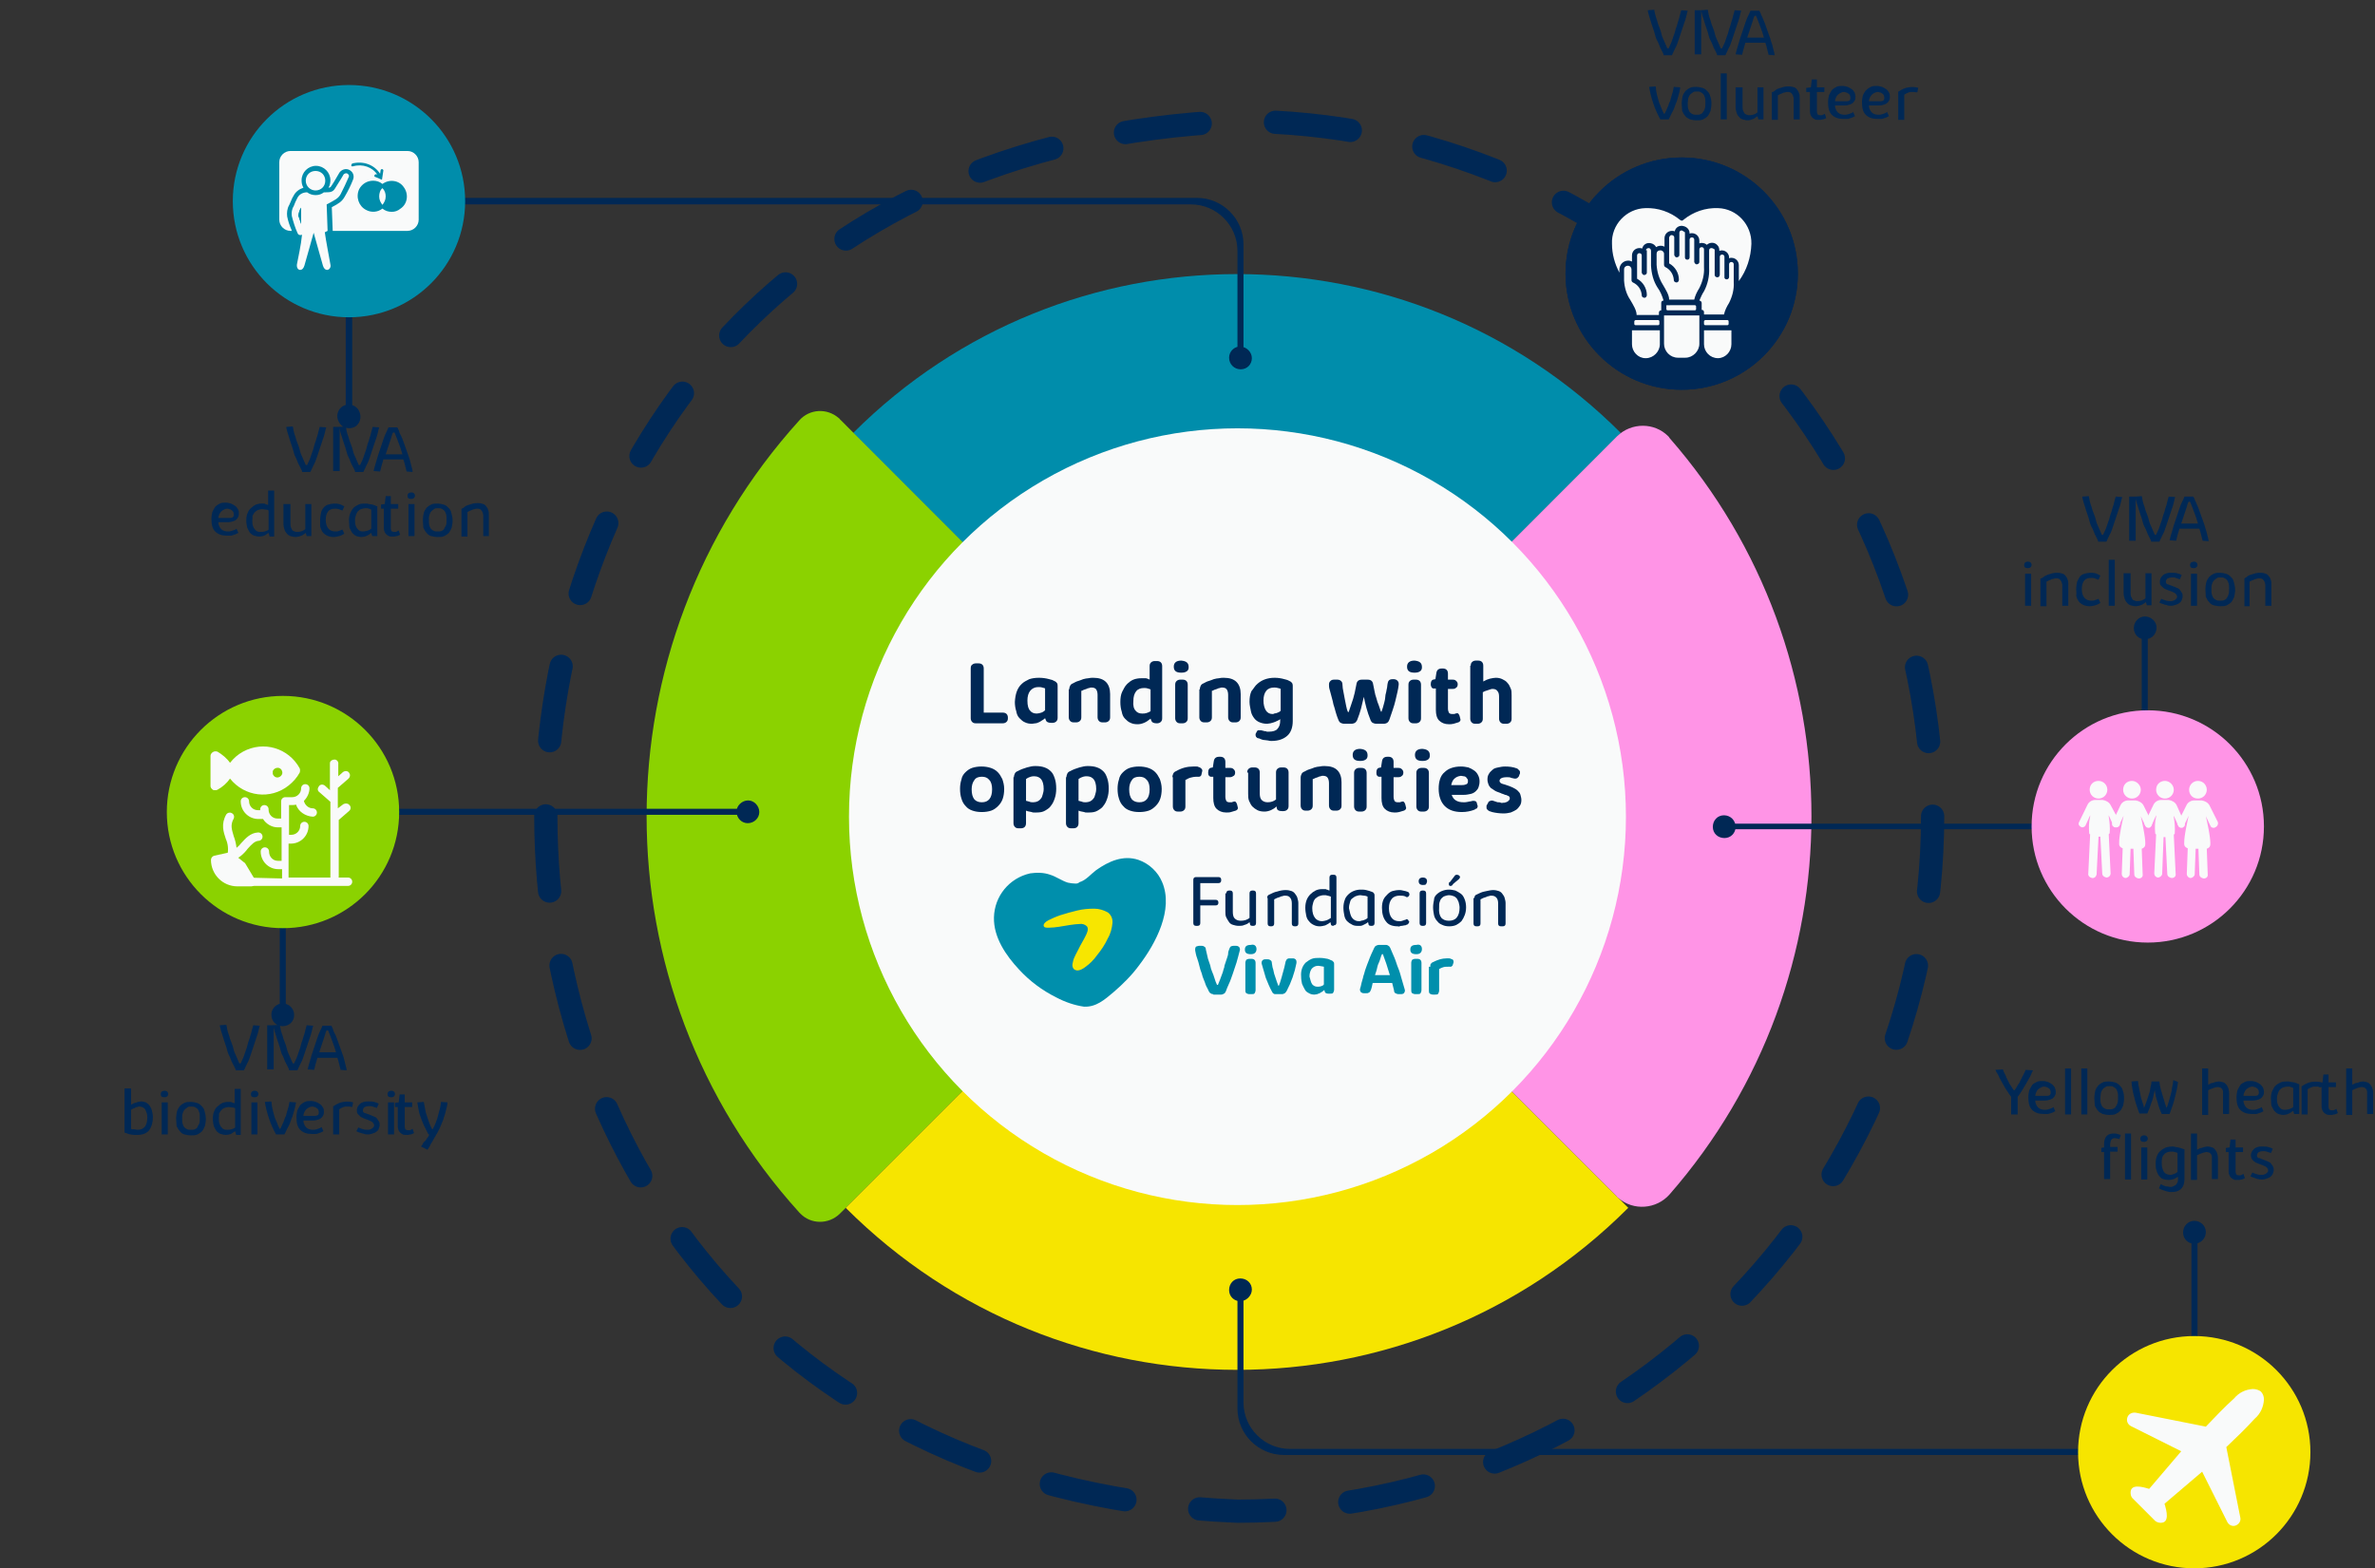 <?xml version="1.0" encoding="utf-8"?>
<!-- Generator: Adobe Illustrator 24.1.0, SVG Export Plug-In . SVG Version: 6.00 Build 0)  -->
<svg version="1.1" id="Capa_1" xmlns="http://www.w3.org/2000/svg" xmlns:xlink="http://www.w3.org/1999/xlink" x="0px" y="0px"
	 viewBox="0 0 511.1 337.6" style="enable-background:new 0 0 511.1 337.6;" xml:space="preserve">
<rect x="0" y="0" width="511.1" height="337.6" fill="#333333" stroke="none"/>
<style type="text/css">
	.st0{fill:#008DAB;}
	.st1{fill:#8BD200;}
	.st2{fill:#F6E500;}
	.st3{fill:#FF94E6;}
	.st4{fill:#F9FAFA;}
	.st5{fill:#002855;}
	.st6{enable-background:new    ;}
	.st7{fill:#002856;}
	.st8{fill:#008FAC;}
	.st9{fill:#F7E600;}
	.st10{fill:none;stroke:#002855;stroke-width:5;stroke-linecap:round;stroke-linejoin:round;stroke-dasharray:16.21,16.21;}
	.st11{fill:none;}
</style>
<path class="st0" d="M266.2,175.8l-82.6-82.6c45.6-45.6,119.6-45.6,165.2,0c0,0,0,0,0,0l0,0L266.2,175.8z"/>
<path class="st1" d="M266.2,175.8l-85.5,85.5c-2.4,2.3-6.2,2.3-8.5-0.1c-0.1-0.1-0.1-0.1-0.2-0.2c-43.8-48.4-43.8-122.1,0-170.5
	c2.2-2.5,6-2.7,8.5-0.5c0.1,0.1,0.2,0.1,0.2,0.2L266.2,175.8z"/>
<path class="st2" d="M266.2,175.8l84.2,84.2c-46.5,46.5-121.9,46.5-168.4,0c0,0,0,0,0,0l0,0L266.2,175.8z"/>
<path class="st3" d="M266.2,175.8L348,93.9c3.1-3,8-3,11,0c0.1,0.1,0.2,0.2,0.3,0.4c40.7,46.6,40.7,116.2,0,162.8
	c-2.8,3.2-7.8,3.6-11,0.8c-0.1-0.1-0.3-0.2-0.4-0.4L266.2,175.8z"/>
<circle class="st4" cx="266.3" cy="175.8" r="83.6"/>
<circle class="st5" cx="361.9" cy="58.9" r="25"/>
<circle class="st5" cx="361.9" cy="58.9" r="25"/>
<path class="st5" d="M370.9,178.6c-0.4,0-0.6-0.3-0.6-0.7c0-0.4,0.3-0.6,0.6-0.6h81.4c5.5,0,8.6-4.5,8.6-10v-32.2
	c0-0.4,0.3-0.7,0.6-0.7s0.7,0.3,0.7,0.6c0,0,0,0,0,0v33.5c0,5.5-4.5,10-10,10H370.9z"/>
<path class="st5" d="M459.2,135.2c0-1.4,1.1-2.5,2.4-2.5s2.5,1.1,2.5,2.4c0,1.4-1.1,2.5-2.4,2.5c0,0,0,0,0,0
	C460.3,137.7,459.2,136.6,459.2,135.2z"/>
<path class="st5" d="M371,175.5c-1.4,0-2.4,1.1-2.4,2.5s1.1,2.4,2.5,2.4c1.4,0,2.4-1.1,2.4-2.4C373.5,176.6,372.4,175.5,371,175.5
	L371,175.5z"/>
<path class="st5" d="M161.1,174.1c0.4,0,0.6,0.3,0.6,0.6c0,0.4-0.3,0.7-0.6,0.7H71.5c-5.5,0-10,4.5-10,10v33.2
	c0,0.4-0.3,0.6-0.7,0.6c-0.4,0-0.6-0.3-0.6-0.6v-34.5c0-5.5,4.5-10,10-10l0,0H161.1z"/>
<path class="st5" d="M63.3,218.5c0,1.4-1.1,2.4-2.5,2.4c-1.4,0-2.4-1.1-2.4-2.5c0-1.3,1.1-2.4,2.4-2.4
	C62.2,216,63.3,217.1,63.3,218.5C63.3,218.5,63.3,218.5,63.3,218.5z"/>
<path class="st5" d="M160.9,177.2c1.4,0,2.5-1.1,2.5-2.4s-1.1-2.5-2.4-2.5s-2.5,1.1-2.5,2.4c0,0,0,0,0,0
	C158.5,176.1,159.6,177.2,160.9,177.2z"/>
<path class="st5" d="M464.9,313.2H276.3c-5.5,0-10-4.5-10-10v-25.8c0-0.4,0.3-0.6,0.7-0.6c0.4,0,0.6,0.3,0.6,0.6v24.5
	c0,5.5,4.5,10,10,10h186c4.4,0,8-3.6,8-8v-38.2c0-0.4,0.3-0.7,0.6-0.7s0.7,0.3,0.7,0.6c0,0,0,0,0,0v39.5
	C472.9,309.6,469.3,313.2,464.9,313.2z"/>
<path class="st5" d="M469.8,265.3c0-1.4,1.1-2.5,2.4-2.5c1.4,0,2.5,1.1,2.5,2.4c0,1.4-1.1,2.5-2.4,2.5c0,0,0,0,0,0
	C470.9,267.8,469.8,266.7,469.8,265.3L469.8,265.3z"/>
<path class="st5" d="M269.4,277.6c0-1.4-1.1-2.4-2.5-2.4s-2.4,1.1-2.4,2.5c0,1.4,1.1,2.4,2.4,2.4S269.4,278.9,269.4,277.6
	L269.4,277.6z"/>
<path class="st5" d="M82.5,42.6h175.1c5.5,0,10,4.5,10,10v24.4c0,0.4-0.3,0.6-0.7,0.6c-0.4,0-0.6-0.3-0.6-0.6V54c0-5.5-4.5-10-10-10
	H83.8c-4.4,0-8,3.6-8,8v37.8c0,0.4-0.3,0.7-0.7,0.7s-0.7-0.3-0.7-0.7V50.6C74.5,46.2,78.1,42.6,82.5,42.6z"/>
<path class="st5" d="M77.5,89.1c0.3,1.3-0.4,2.7-1.7,3c-0.4,0.1-0.9,0.1-1.3,0c-0.9-0.2-1.5-0.9-1.8-1.8c-0.4-1.3,0.3-2.7,1.6-3.1
	c1.3-0.4,2.7,0.3,3.1,1.6C77.4,88.9,77.5,89,77.5,89.1L77.5,89.1z"/>
<path class="st5" d="M264.5,77c0,1.4,1.1,2.5,2.5,2.5c1.4,0,2.4-1.1,2.4-2.4s-1.1-2.4-2.4-2.5S264.5,75.6,264.5,77L264.5,77z"/>
<g class="st6">
	<path class="st5" d="M210,155.7c-0.4,0-0.6-0.1-0.8-0.3c-0.2-0.2-0.3-0.5-0.3-0.8v-10.7c0-0.4,0.1-0.7,0.3-0.8
		c0.2-0.2,0.5-0.3,0.8-0.3h0.6c0.7,0,1.1,0.4,1.1,1.1v9.5h4.1c0.7,0,1.1,0.4,1.1,1.1v0.1c0,0.4-0.1,0.6-0.3,0.8
		c-0.2,0.2-0.5,0.3-0.8,0.3H210z"/>
	<path class="st5" d="M219.9,147.2c0.4-0.4,1-0.7,1.6-1c0.6-0.2,1.3-0.3,2.1-0.3c0.7,0,1.5,0.1,2.2,0.3c0.2,0.1,0.5,0.1,0.7,0.2
		c0.2,0.1,0.4,0.2,0.6,0.3s0.3,0.3,0.4,0.4c0.1,0.2,0.1,0.4,0.1,0.7v6.7c0,0.4-0.1,0.6-0.3,0.8c-0.2,0.2-0.5,0.3-0.8,0.3h-0.3
		c-0.6,0-1-0.2-1.1-0.5l-0.2-0.5c-0.2,0.2-0.5,0.4-0.7,0.5c-0.2,0.1-0.4,0.3-0.7,0.4s-0.4,0.2-0.7,0.2c-0.2,0-0.5,0.1-0.7,0.1
		c-0.6,0-1.1-0.1-1.5-0.3c-0.5-0.2-0.8-0.5-1.2-0.9s-0.6-0.9-0.7-1.5c-0.2-0.6-0.3-1.3-0.3-2C218.5,149.4,218.9,148.1,219.9,147.2z
		 M221.7,153c0.3,0.4,0.8,0.6,1.4,0.6c0.3,0,0.7-0.1,1-0.2c0.3-0.1,0.6-0.3,0.8-0.5v-4.7c-0.1-0.1-0.3-0.1-0.6-0.2
		c-0.3-0.1-0.6-0.1-0.9-0.1c-0.7,0-1.3,0.3-1.7,0.8s-0.6,1.2-0.6,2.1C221.1,151.9,221.3,152.6,221.7,153z"/>
	<path class="st5" d="M230.1,148.4c0-0.3,0.1-0.6,0.2-0.8c0.1-0.2,0.3-0.4,0.6-0.5c0.4-0.2,0.7-0.4,1.1-0.5c0.4-0.1,0.8-0.3,1.1-0.4
		c0.4-0.1,0.8-0.2,1.1-0.2c0.4-0.1,0.7-0.1,1.1-0.1c1.2,0,2.1,0.3,2.7,0.9s0.9,1.5,0.9,2.6v5c0,0.4-0.1,0.6-0.3,0.8
		c-0.2,0.2-0.5,0.3-0.8,0.3h-0.5c-0.4,0-0.6-0.1-0.8-0.3c-0.2-0.2-0.3-0.5-0.3-0.8v-4.8c0-0.5-0.1-0.9-0.3-1.2
		c-0.2-0.3-0.6-0.4-1-0.4c-0.2,0-0.3,0-0.5,0.1c-0.2,0-0.4,0.1-0.6,0.2c-0.2,0.1-0.4,0.1-0.6,0.2c-0.2,0.1-0.3,0.2-0.5,0.2v5.7
		c0,0.4-0.1,0.6-0.3,0.8c-0.2,0.2-0.5,0.3-0.8,0.3h-0.5c-0.4,0-0.6-0.1-0.8-0.3c-0.2-0.2-0.3-0.5-0.3-0.8V148.4z"/>
	<path class="st5" d="M248.9,155.7c-0.6,0-1-0.2-1.1-0.5l-0.2-0.5c-0.5,0.4-0.9,0.7-1.4,0.9s-0.9,0.3-1.4,0.3
		c-0.6,0-1.1-0.1-1.5-0.3c-0.5-0.2-0.8-0.5-1.2-0.9s-0.6-0.9-0.7-1.5c-0.2-0.6-0.3-1.3-0.3-2.1c0-0.8,0.1-1.6,0.4-2.2
		c0.3-0.6,0.6-1.2,1-1.6c0.4-0.4,0.9-0.8,1.4-1c0.5-0.2,1.1-0.3,1.7-0.3c0.2,0,0.4,0,0.5,0c0.1,0,0.3,0,0.4,0c0.1,0,0.3,0,0.4,0.1
		c0.1,0,0.3,0.1,0.5,0.2v-2.9c0-0.4,0.1-0.6,0.3-0.8c0.2-0.2,0.5-0.3,0.8-0.3h0.5c0.7,0,1.1,0.4,1.1,1.1v11.2c0,0.4-0.1,0.6-0.3,0.8
		c-0.2,0.2-0.5,0.3-0.8,0.3H248.9z M244.4,153c0.3,0.4,0.8,0.6,1.4,0.6c0.3,0,0.6,0,0.9-0.1c0.3-0.1,0.6-0.2,0.9-0.4v-4.7
		c-0.2-0.1-0.4-0.1-0.6-0.2c-0.3-0.1-0.5-0.1-0.8-0.1c-0.7,0-1.3,0.2-1.7,0.7c-0.4,0.5-0.6,1.2-0.6,2.1
		C243.8,151.9,244,152.6,244.4,153z"/>
	<path class="st5" d="M255.8,143.6c0,0.4-0.1,0.7-0.4,0.9c-0.3,0.2-0.6,0.3-1.2,0.3c-1.1,0-1.6-0.4-1.6-1.3c0-0.8,0.5-1.3,1.6-1.3
		C255.3,142.3,255.8,142.7,255.8,143.6z M254,155.7c-0.4,0-0.6-0.1-0.8-0.3c-0.2-0.2-0.3-0.5-0.3-0.8v-7.2c0-0.4,0.1-0.6,0.3-0.8
		c0.2-0.2,0.5-0.3,0.8-0.3h0.5c0.7,0,1.1,0.4,1.1,1.1v7.2c0,0.4-0.1,0.6-0.3,0.8c-0.2,0.2-0.5,0.3-0.8,0.3H254z"/>
	<path class="st5" d="M258.2,148.4c0-0.3,0.1-0.6,0.2-0.8c0.1-0.2,0.3-0.4,0.6-0.5c0.4-0.2,0.7-0.4,1.1-0.5c0.4-0.1,0.8-0.3,1.1-0.4
		c0.4-0.1,0.8-0.2,1.1-0.2c0.4-0.1,0.7-0.1,1.1-0.1c1.2,0,2.1,0.3,2.7,0.9s0.9,1.5,0.9,2.6v5c0,0.4-0.1,0.6-0.3,0.8
		c-0.2,0.2-0.5,0.3-0.8,0.3h-0.5c-0.4,0-0.6-0.1-0.8-0.3c-0.2-0.2-0.3-0.5-0.3-0.8v-4.8c0-0.5-0.1-0.9-0.3-1.2
		c-0.2-0.3-0.6-0.4-1-0.4c-0.2,0-0.3,0-0.5,0.1c-0.2,0-0.4,0.1-0.6,0.2s-0.4,0.1-0.6,0.2c-0.2,0.1-0.3,0.2-0.5,0.2v5.7
		c0,0.4-0.1,0.6-0.3,0.8c-0.2,0.2-0.5,0.3-0.8,0.3h-0.5c-0.4,0-0.6-0.1-0.8-0.3c-0.2-0.2-0.3-0.5-0.3-0.8V148.4z"/>
	<path class="st5" d="M270.6,147.2c0.9-0.8,2.1-1.3,3.7-1.3c0.7,0,1.4,0.1,2.1,0.3c0.3,0.1,0.5,0.1,0.7,0.2c0.2,0.1,0.4,0.2,0.6,0.3
		c0.2,0.1,0.3,0.3,0.4,0.4c0.1,0.2,0.1,0.4,0.1,0.6v6.3v1.2c0,1.4-0.4,2.5-1.2,3.2s-1.9,1.1-3.4,1.1c-0.2,0-0.4,0-0.7-0.1
		c-0.3,0-0.5-0.1-0.8-0.1s-0.5-0.1-0.8-0.2c-0.2-0.1-0.4-0.2-0.6-0.2c-0.1,0-0.2-0.1-0.2-0.1c-0.1-0.1-0.1-0.1-0.2-0.2
		c0-0.1-0.1-0.2-0.1-0.3c0-0.1,0-0.2,0-0.3l0.2-0.4c0.1-0.2,0.2-0.4,0.4-0.4c0.2,0,0.3,0,0.6,0c0.1,0,0.3,0.1,0.4,0.1
		c0.1,0,0.3,0.1,0.4,0.1c0.1,0,0.3,0,0.4,0.1c0.2,0,0.3,0,0.5,0c0.8,0,1.5-0.2,1.8-0.6c0.4-0.4,0.6-1,0.6-1.8v-0.3
		c-0.2,0.2-0.5,0.3-0.7,0.4c-0.2,0.1-0.4,0.2-0.7,0.3s-0.4,0.1-0.7,0.2c-0.2,0-0.5,0.1-0.7,0.1c-0.6,0-1.1-0.1-1.6-0.3
		c-0.5-0.2-0.9-0.5-1.2-0.9c-0.3-0.4-0.6-0.9-0.7-1.5s-0.3-1.3-0.3-2c0-0.9,0.1-1.6,0.4-2.3C269.8,148.2,270.1,147.6,270.6,147.2z
		 M273.8,153.7c0.1,0,0.3,0,0.4-0.1c0.2,0,0.3-0.1,0.5-0.1c0.2-0.1,0.3-0.1,0.5-0.2s0.3-0.2,0.4-0.3v-4.7c-0.1-0.1-0.3-0.1-0.6-0.2
		c-0.3-0.1-0.5-0.1-0.8-0.1c-0.7,0-1.3,0.2-1.7,0.7s-0.6,1.2-0.6,2.1c0,0.9,0.2,1.6,0.5,2.1S273.2,153.7,273.8,153.7z"/>
	<path class="st5" d="M299.9,146.2c0.3,0,0.6,0.1,0.8,0.3s0.3,0.4,0.3,0.7c0,0,0,0.1,0,0.1c0,0,0,0.1,0,0.1c-0.1,1-0.4,2.1-0.7,3.4
		c-0.3,1.3-0.8,2.6-1.3,4.1c-0.2,0.6-0.6,0.9-1.3,0.9h-1.5c-0.3,0-0.6-0.1-0.8-0.2c-0.2-0.1-0.4-0.4-0.5-0.7
		c-0.7-1.7-1.1-3.4-1.4-4.9h0c-0.2,0.8-0.4,1.7-0.6,2.5c-0.2,0.8-0.5,1.6-0.8,2.4c-0.1,0.3-0.3,0.5-0.5,0.7
		c-0.2,0.1-0.5,0.2-0.8,0.2h-1.5c-0.3,0-0.6-0.1-0.8-0.2c-0.2-0.1-0.4-0.4-0.5-0.7c-0.1-0.3-0.3-0.7-0.4-1.1
		c-0.1-0.4-0.3-0.9-0.4-1.4c-0.2-0.5-0.3-1-0.4-1.5c-0.1-0.5-0.3-1-0.4-1.5c-0.1-0.4-0.2-0.8-0.3-1.1s-0.1-0.7-0.1-1
		s0.1-0.5,0.3-0.7s0.4-0.3,0.8-0.3l0.6,0h0.1c0.3,0,0.6,0.1,0.8,0.3c0.2,0.2,0.3,0.4,0.3,0.8c0,0.5,0.1,1,0.2,1.5
		c0.1,0.5,0.2,1.1,0.3,1.6c0.1,0.5,0.2,1,0.3,1.5c0.1,0.5,0.2,0.9,0.4,1.3h0.1c0.2-0.4,0.3-0.9,0.5-1.4c0.2-0.5,0.3-1,0.5-1.5
		c0.1-0.5,0.3-1,0.4-1.6c0.1-0.5,0.2-1,0.3-1.5c0.1-0.7,0.5-1,1.2-1h1.2c0.7,0,1.1,0.3,1.2,1c0.1,0.5,0.2,1,0.3,1.5
		c0.1,0.5,0.2,1,0.4,1.5c0.1,0.5,0.3,1,0.5,1.5c0.2,0.5,0.3,1,0.5,1.4h0.1c0.1-0.3,0.2-0.6,0.3-0.9s0.2-0.7,0.3-1.1
		c0.1-0.4,0.2-0.8,0.2-1.1s0.1-0.8,0.2-1.1c0.1-0.4,0.1-0.7,0.2-1c0-0.3,0.1-0.6,0.1-0.8c0.1-0.7,0.4-1,1.1-1h0.1L299.9,146.2z"/>
	<path class="st5" d="M306,143.6c0,0.4-0.1,0.7-0.4,0.9c-0.3,0.2-0.6,0.3-1.2,0.3c-1.1,0-1.6-0.4-1.6-1.3c0-0.8,0.5-1.3,1.6-1.3
		C305.5,142.3,306,142.7,306,143.6z M304.2,155.7c-0.4,0-0.6-0.1-0.8-0.3c-0.2-0.2-0.3-0.5-0.3-0.8v-7.2c0-0.4,0.1-0.6,0.3-0.8
		s0.5-0.3,0.8-0.3h0.5c0.7,0,1.1,0.4,1.1,1.1v7.2c0,0.4-0.1,0.6-0.3,0.8c-0.2,0.2-0.5,0.3-0.8,0.3H304.2z"/>
	<path class="st5" d="M307.9,147.3c0-0.6,0.2-0.9,0.5-1l0.5-0.1l0.2-1.3c0.1-0.7,0.5-1,1.2-1h0.2c0.7,0,1.1,0.4,1.1,1.1v1.3h1
		c0.4,0,0.6,0.1,0.8,0.3c0.2,0.2,0.3,0.4,0.3,0.7c0,0.3-0.1,0.6-0.3,0.7c-0.2,0.2-0.4,0.3-0.8,0.3h-1v4.2c0,0.4,0.1,0.7,0.2,0.9
		c0.1,0.2,0.4,0.3,0.7,0.3c0.1,0,0.2,0,0.3,0c0.1,0,0.3,0,0.4-0.1c0.3-0.1,0.5-0.1,0.6,0c0.1,0.1,0.2,0.2,0.3,0.5l0.1,0.4
		c0,0.1,0.1,0.3,0.1,0.4c0,0.1,0,0.2-0.1,0.3c0,0.1-0.1,0.1-0.2,0.2c-0.1,0.1-0.2,0.1-0.2,0.1c-0.3,0.1-0.6,0.2-1,0.3
		s-0.7,0.1-1,0.1c-0.9,0-1.6-0.3-2.1-0.8c-0.5-0.5-0.7-1.3-0.7-2.3v-4.6h-0.5c-0.2,0-0.3-0.1-0.4-0.2
		C308,147.8,307.9,147.6,307.9,147.3z"/>
	<path class="st5" d="M316.5,143.3c0-0.4,0.1-0.6,0.3-0.8c0.2-0.2,0.5-0.3,0.8-0.3h0.5c0.7,0,1.1,0.4,1.1,1.1v3.4
		c0.5-0.3,1-0.5,1.4-0.6c0.5-0.1,0.9-0.2,1.3-0.2c0.5,0,1,0.1,1.4,0.3c0.4,0.2,0.8,0.4,1.1,0.8c0.3,0.3,0.5,0.7,0.7,1.2
		c0.2,0.4,0.2,0.9,0.2,1.5v5c0,0.4-0.1,0.6-0.3,0.8c-0.2,0.2-0.5,0.3-0.8,0.3h-0.5c-0.4,0-0.6-0.1-0.8-0.3c-0.2-0.2-0.3-0.5-0.3-0.8
		v-4.7c0-0.6-0.1-1-0.4-1.3c-0.2-0.3-0.6-0.4-1-0.4c-0.1,0-0.3,0-0.5,0.1s-0.4,0.1-0.6,0.2c-0.2,0.1-0.4,0.1-0.6,0.2
		c-0.2,0.1-0.3,0.2-0.4,0.2v5.7c0,0.4-0.1,0.6-0.3,0.8c-0.2,0.2-0.5,0.3-0.8,0.3h-0.5c-0.4,0-0.6-0.1-0.8-0.3
		c-0.2-0.2-0.3-0.5-0.3-0.8V143.3z"/>
</g>
<g class="st6">
	<path class="st5" d="M207.7,166.3c0.4-0.4,0.9-0.8,1.5-1c0.6-0.2,1.3-0.3,2-0.3c0.7,0,1.4,0.1,2,0.3c0.6,0.2,1.1,0.5,1.5,0.9
		c0.4,0.4,0.7,0.9,1,1.5c0.2,0.6,0.4,1.3,0.4,2.1c0,0.8-0.1,1.5-0.3,2.1c-0.2,0.6-0.5,1.1-1,1.6c-0.4,0.4-0.9,0.8-1.5,1
		s-1.3,0.3-2,0.3c-0.8,0-1.4-0.1-2-0.3c-0.6-0.2-1.1-0.5-1.5-1c-0.4-0.4-0.7-0.9-0.9-1.6c-0.2-0.6-0.3-1.3-0.3-2.1
		c0-0.7,0.1-1.4,0.3-2C207,167.2,207.3,166.7,207.7,166.3z M209.7,172.1c0.4,0.4,0.9,0.6,1.6,0.6c1.4,0,2.2-0.9,2.2-2.8
		c0-0.9-0.2-1.6-0.6-2c-0.4-0.5-0.9-0.7-1.6-0.7c-0.7,0-1.3,0.2-1.6,0.7c-0.4,0.5-0.6,1.2-0.6,2
		C209.1,170.9,209.3,171.6,209.7,172.1z"/>
	<path class="st5" d="M218.2,167.3c0-0.3,0.1-0.6,0.2-0.8c0.1-0.2,0.3-0.4,0.6-0.5c0.7-0.4,1.4-0.6,2-0.8c0.7-0.2,1.2-0.3,1.8-0.3
		c0.8,0,1.5,0.1,2,0.3c0.6,0.2,1,0.5,1.4,0.9c0.4,0.4,0.6,0.9,0.8,1.5c0.2,0.6,0.3,1.3,0.3,2.2c0,0.7-0.1,1.4-0.3,2
		c-0.2,0.6-0.4,1.1-0.8,1.6c-0.3,0.5-0.8,0.8-1.3,1.1c-0.5,0.3-1.1,0.4-1.8,0.4c-0.2,0-0.4,0-0.6,0c-0.2,0-0.3,0-0.5-0.1
		c-0.2,0-0.3-0.1-0.5-0.1s-0.4-0.1-0.7-0.2v2.7c0,0.7-0.4,1.1-1.1,1.1h-0.5c-0.4,0-0.6-0.1-0.8-0.3c-0.2-0.2-0.3-0.5-0.3-0.8V167.3z
		 M220.9,172.4c0.2,0.1,0.5,0.1,0.7,0.2s0.5,0.1,0.8,0.1c0.3,0,0.7-0.1,0.9-0.2s0.5-0.3,0.7-0.6c0.2-0.2,0.3-0.5,0.4-0.9
		c0.1-0.3,0.2-0.7,0.2-1.2c0-0.9-0.2-1.6-0.5-2c-0.3-0.4-0.8-0.7-1.5-0.7c-0.3,0-0.5,0-0.8,0.1c-0.3,0.1-0.6,0.2-1,0.5V172.4z"/>
	<path class="st5" d="M229.5,167.3c0-0.3,0.1-0.6,0.2-0.8c0.1-0.2,0.3-0.4,0.6-0.5c0.7-0.4,1.4-0.6,2-0.8c0.7-0.2,1.2-0.3,1.8-0.3
		c0.8,0,1.5,0.1,2,0.3c0.6,0.2,1,0.5,1.4,0.9c0.4,0.4,0.6,0.9,0.8,1.5c0.2,0.6,0.3,1.3,0.3,2.2c0,0.7-0.1,1.4-0.3,2
		c-0.2,0.6-0.4,1.1-0.8,1.6c-0.3,0.5-0.8,0.8-1.3,1.1c-0.5,0.3-1.1,0.4-1.8,0.4c-0.2,0-0.4,0-0.6,0c-0.2,0-0.3,0-0.5-0.1
		c-0.2,0-0.3-0.1-0.5-0.1s-0.4-0.1-0.7-0.2v2.7c0,0.7-0.4,1.1-1.1,1.1h-0.5c-0.4,0-0.6-0.1-0.8-0.3c-0.2-0.2-0.3-0.5-0.3-0.8V167.3z
		 M232.2,172.4c0.2,0.1,0.5,0.1,0.7,0.2s0.5,0.1,0.8,0.1c0.3,0,0.7-0.1,0.9-0.2s0.5-0.3,0.7-0.6c0.2-0.2,0.3-0.5,0.4-0.9
		c0.1-0.3,0.2-0.7,0.2-1.2c0-0.9-0.2-1.6-0.5-2c-0.3-0.4-0.8-0.7-1.5-0.7c-0.3,0-0.5,0-0.8,0.1c-0.3,0.1-0.6,0.2-1,0.5V172.4z"/>
	<path class="st5" d="M241.6,166.3c0.4-0.4,0.9-0.8,1.5-1c0.6-0.2,1.3-0.3,2-0.3c0.7,0,1.4,0.1,2,0.3c0.6,0.2,1.1,0.5,1.5,0.9
		c0.4,0.4,0.7,0.9,1,1.5c0.2,0.6,0.4,1.3,0.4,2.1c0,0.8-0.1,1.5-0.3,2.1c-0.2,0.6-0.5,1.1-1,1.6c-0.4,0.4-0.9,0.8-1.5,1
		s-1.3,0.3-2,0.3c-0.8,0-1.4-0.1-2-0.3c-0.6-0.2-1.1-0.5-1.5-1c-0.4-0.4-0.7-0.9-0.9-1.6c-0.2-0.6-0.3-1.3-0.3-2.1
		c0-0.7,0.1-1.4,0.3-2C240.9,167.2,241.2,166.7,241.6,166.3z M243.6,172.1c0.4,0.4,0.9,0.6,1.6,0.6c1.4,0,2.2-0.9,2.2-2.8
		c0-0.9-0.2-1.6-0.6-2c-0.4-0.5-0.9-0.7-1.6-0.7c-0.7,0-1.3,0.2-1.6,0.7c-0.4,0.5-0.6,1.2-0.6,2C243,170.9,243.2,171.6,243.6,172.1z
		"/>
	<path class="st5" d="M252.3,167.3c0-0.3,0.1-0.6,0.2-0.8c0.1-0.2,0.3-0.4,0.6-0.5c1.2-0.7,2.4-1,3.7-1c0.2,0,0.4,0,0.6,0
		c0.2,0,0.4,0,0.5,0.1c0.1,0,0.2,0.1,0.3,0.1c0.1,0.1,0.2,0.1,0.3,0.2s0.1,0.2,0.2,0.3s0,0.2,0,0.4l-0.1,0.4c0,0.2-0.1,0.3-0.1,0.4
		c-0.1,0.1-0.1,0.2-0.2,0.2c-0.1,0.1-0.2,0.1-0.3,0.1c-0.1,0-0.2,0-0.3,0c0,0-0.1,0-0.1,0c-0.1,0-0.1,0-0.2,0
		c-0.4,0-0.8,0.1-1.2,0.2c-0.4,0.1-0.7,0.3-1.1,0.5v5.7c0,0.4-0.1,0.6-0.3,0.8c-0.2,0.2-0.5,0.3-0.8,0.3h-0.5
		c-0.4,0-0.6-0.1-0.8-0.3c-0.2-0.2-0.3-0.5-0.3-0.8V167.3z"/>
	<path class="st5" d="M260,166.3c0-0.6,0.2-0.9,0.5-1l0.5-0.1l0.2-1.3c0.1-0.7,0.5-1,1.2-1h0.2c0.7,0,1.1,0.4,1.1,1.1v1.3h1
		c0.4,0,0.6,0.1,0.8,0.3c0.2,0.2,0.3,0.4,0.3,0.7c0,0.3-0.1,0.6-0.3,0.7s-0.4,0.3-0.8,0.3h-1v4.2c0,0.4,0.1,0.7,0.2,0.9
		c0.1,0.2,0.4,0.3,0.7,0.3c0.1,0,0.2,0,0.3,0s0.3,0,0.4-0.1c0.3-0.1,0.5-0.1,0.6,0c0.1,0.1,0.2,0.2,0.3,0.5l0.1,0.4
		c0,0.1,0.1,0.3,0.1,0.4c0,0.1,0,0.2-0.1,0.3c0,0.1-0.1,0.1-0.2,0.2c-0.1,0.1-0.2,0.1-0.2,0.1c-0.3,0.1-0.6,0.2-1,0.3
		c-0.3,0.1-0.7,0.1-1,0.1c-0.9,0-1.6-0.3-2.1-0.8c-0.5-0.5-0.7-1.3-0.7-2.3v-4.6h-0.5c-0.2,0-0.3-0.1-0.4-0.2
		C260,166.8,260,166.6,260,166.3z"/>
	<path class="st5" d="M268.4,166.3c0-0.4,0.1-0.6,0.3-0.8s0.5-0.3,0.8-0.3h0.5c0.7,0,1.1,0.4,1.1,1.1v4.4c0,0.7,0.1,1.2,0.4,1.5
		s0.7,0.5,1.3,0.5c0.7,0,1.3-0.2,1.8-0.6v-5.8c0-0.4,0.1-0.6,0.3-0.8s0.5-0.3,0.8-0.3h0.5c0.7,0,1.1,0.4,1.1,1.1v7.2
		c0,0.4-0.1,0.6-0.3,0.8c-0.2,0.2-0.5,0.3-0.8,0.3h-0.3c-0.7,0-1-0.2-1.1-0.5l-0.1-0.5c-0.4,0.4-0.8,0.6-1.2,0.8
		c-0.5,0.2-0.9,0.3-1.4,0.3c-0.6,0-1.1-0.1-1.5-0.3s-0.8-0.5-1.1-0.8c-0.3-0.3-0.5-0.8-0.7-1.2c-0.2-0.5-0.2-1-0.2-1.6V166.3z"/>
	<path class="st5" d="M279.9,167.4c0-0.3,0.1-0.6,0.2-0.8c0.1-0.2,0.3-0.4,0.6-0.5c0.4-0.2,0.7-0.4,1.1-0.5c0.4-0.1,0.8-0.3,1.1-0.4
		c0.4-0.1,0.8-0.2,1.1-0.2c0.4-0.1,0.7-0.1,1.1-0.1c1.2,0,2.1,0.3,2.7,0.9s0.9,1.5,0.9,2.6v5c0,0.4-0.1,0.6-0.3,0.8
		c-0.2,0.2-0.5,0.3-0.8,0.3h-0.5c-0.4,0-0.6-0.1-0.8-0.3c-0.2-0.2-0.3-0.5-0.3-0.8v-4.8c0-0.5-0.1-0.9-0.3-1.2
		c-0.2-0.3-0.6-0.4-1-0.4c-0.2,0-0.3,0-0.5,0.1c-0.2,0-0.4,0.1-0.6,0.2s-0.4,0.1-0.6,0.2c-0.2,0.1-0.3,0.2-0.5,0.2v5.7
		c0,0.4-0.1,0.6-0.3,0.8c-0.2,0.2-0.5,0.3-0.8,0.3H281c-0.4,0-0.6-0.1-0.8-0.3c-0.2-0.2-0.3-0.5-0.3-0.8V167.4z"/>
	<path class="st5" d="M294.3,162.6c0,0.4-0.1,0.7-0.4,0.9c-0.3,0.2-0.6,0.3-1.2,0.3c-1.1,0-1.6-0.4-1.6-1.3c0-0.8,0.5-1.3,1.6-1.3
		C293.8,161.3,294.3,161.7,294.3,162.6z M292.5,174.7c-0.4,0-0.6-0.1-0.8-0.3c-0.2-0.2-0.3-0.5-0.3-0.8v-7.2c0-0.4,0.1-0.6,0.3-0.8
		s0.5-0.3,0.8-0.3h0.5c0.7,0,1.1,0.4,1.1,1.1v7.2c0,0.4-0.1,0.6-0.3,0.8c-0.2,0.2-0.5,0.3-0.8,0.3H292.5z"/>
	<path class="st5" d="M296.2,166.3c0-0.6,0.2-0.9,0.5-1l0.5-0.1l0.2-1.3c0.1-0.7,0.5-1,1.2-1h0.2c0.7,0,1.1,0.4,1.1,1.1v1.3h1
		c0.4,0,0.6,0.1,0.8,0.3c0.2,0.2,0.3,0.4,0.3,0.7c0,0.3-0.1,0.6-0.3,0.7c-0.2,0.2-0.4,0.3-0.8,0.3h-1v4.2c0,0.4,0.1,0.7,0.2,0.9
		c0.1,0.2,0.4,0.3,0.7,0.3c0.1,0,0.2,0,0.3,0c0.1,0,0.3,0,0.4-0.1c0.3-0.1,0.5-0.1,0.6,0c0.1,0.1,0.2,0.2,0.3,0.5l0.1,0.4
		c0,0.1,0.1,0.3,0.1,0.4c0,0.1,0,0.2-0.1,0.3c0,0.1-0.1,0.1-0.2,0.2c-0.1,0.1-0.2,0.1-0.2,0.1c-0.3,0.1-0.6,0.2-1,0.3
		s-0.7,0.1-1,0.1c-0.9,0-1.6-0.3-2.1-0.8c-0.5-0.5-0.7-1.3-0.7-2.3v-4.6h-0.5c-0.2,0-0.3-0.1-0.4-0.2
		C296.2,166.8,296.2,166.6,296.2,166.3z"/>
	<path class="st5" d="M307.7,162.6c0,0.4-0.1,0.7-0.4,0.9s-0.6,0.3-1.2,0.3c-1.1,0-1.6-0.4-1.6-1.3c0-0.8,0.5-1.3,1.6-1.3
		C307.2,161.3,307.7,161.7,307.7,162.6z M305.9,174.7c-0.4,0-0.6-0.1-0.8-0.3c-0.2-0.2-0.3-0.5-0.3-0.8v-7.2c0-0.4,0.1-0.6,0.3-0.8
		c0.2-0.2,0.5-0.3,0.8-0.3h0.5c0.7,0,1.1,0.4,1.1,1.1v7.2c0,0.4-0.1,0.6-0.3,0.8c-0.2,0.2-0.5,0.3-0.8,0.3H305.9z"/>
	<path class="st5" d="M312.4,171.1c0.2,0.5,0.4,0.9,0.9,1.2s1,0.4,1.8,0.4c0.4,0,0.8-0.1,1.3-0.2l0.1,0c0.1,0,0.2-0.1,0.4-0.1
		c0.1,0,0.3,0,0.4,0s0.2,0.1,0.3,0.1c0.1,0.1,0.2,0.2,0.2,0.3l0.1,0.4c0.1,0.2,0.1,0.3,0.1,0.4s-0.1,0.2-0.1,0.3s-0.2,0.2-0.3,0.2
		c-0.1,0.1-0.2,0.1-0.3,0.2c-0.8,0.3-1.7,0.5-2.7,0.5c-1.6,0-2.8-0.4-3.7-1.3c-0.8-0.8-1.3-2.1-1.3-3.7c0-0.8,0.1-1.5,0.3-2.1
		c0.2-0.6,0.5-1.1,1-1.5c0.4-0.4,0.9-0.7,1.5-0.9c0.6-0.2,1.2-0.3,2-0.3c0.6,0,1.1,0.1,1.6,0.2c0.5,0.2,0.9,0.4,1.3,0.7
		c0.4,0.3,0.6,0.6,0.8,1c0.2,0.4,0.3,0.8,0.3,1.3c0,0.5-0.1,0.9-0.2,1.2c-0.1,0.4-0.4,0.7-0.6,0.9s-0.6,0.5-1.1,0.6
		s-0.9,0.2-1.5,0.2H312.4z M312.9,167.7c-0.3,0.3-0.5,0.8-0.6,1.3h2.3c0.5,0,0.8-0.1,1-0.2c0.2-0.1,0.3-0.3,0.3-0.6
		c0-0.2,0-0.4-0.1-0.5c-0.1-0.1-0.2-0.3-0.3-0.4c-0.1-0.1-0.3-0.2-0.5-0.2s-0.4-0.1-0.6-0.1C313.7,167.1,313.3,167.3,312.9,167.7z"
		/>
	<path class="st5" d="M320.2,172.9c0.1-0.3,0.2-0.4,0.5-0.5c0.2-0.1,0.5-0.1,0.7,0c0.2,0.1,0.4,0.1,0.6,0.2c0.2,0.1,0.3,0.1,0.5,0.1
		c0.2,0,0.3,0,0.5,0.1s0.3,0,0.5,0c0.2,0,0.4,0,0.5-0.1c0.2,0,0.3-0.1,0.5-0.2c0.1-0.1,0.2-0.2,0.3-0.3s0.1-0.2,0.1-0.4
		c0-0.1,0-0.2-0.1-0.3c-0.1-0.1-0.2-0.2-0.3-0.2s-0.3-0.2-0.6-0.2c-0.2-0.1-0.5-0.2-0.8-0.3l-0.2-0.1c-0.5-0.2-0.9-0.3-1.2-0.5
		c-0.3-0.2-0.6-0.4-0.9-0.6c-0.2-0.2-0.4-0.5-0.5-0.8c-0.1-0.3-0.2-0.6-0.2-1c0-0.5,0.1-0.9,0.3-1.2c0.2-0.4,0.5-0.6,0.8-0.9
		s0.7-0.4,1.2-0.5c0.5-0.1,0.9-0.2,1.5-0.2c0.9,0,1.7,0.1,2.5,0.4c0.1,0,0.2,0.1,0.3,0.2c0.1,0.1,0.2,0.2,0.3,0.3
		c0.1,0.1,0.1,0.2,0.1,0.4s0,0.3-0.1,0.4l-0.1,0.3c0,0.1-0.1,0.2-0.2,0.3c-0.1,0.1-0.1,0.1-0.2,0.2c-0.1,0-0.2,0.1-0.3,0.1
		c-0.1,0-0.2,0-0.3,0c-0.3-0.1-0.6-0.1-0.8-0.2s-0.5-0.1-0.8-0.1c-1.1,0-1.6,0.3-1.6,0.8c0,0.2,0.1,0.3,0.3,0.5
		c0.2,0.1,0.5,0.2,0.9,0.3c0.6,0.2,1.2,0.4,1.6,0.6c0.4,0.2,0.8,0.4,1.1,0.7c0.3,0.3,0.5,0.5,0.6,0.9s0.2,0.7,0.2,1.1
		c0,0.5-0.1,0.9-0.3,1.2s-0.5,0.7-0.8,0.9s-0.7,0.4-1.2,0.6c-0.5,0.1-0.9,0.2-1.5,0.2c-0.8,0-1.7-0.1-2.5-0.3
		c-0.2-0.1-0.4-0.1-0.6-0.2c-0.2-0.1-0.3-0.2-0.4-0.3s-0.2-0.2-0.2-0.4s0-0.3,0-0.5L320.2,172.9z"/>
</g>
<g class="st6">
	<path class="st7" d="M257.4,199.3c-0.4,0-0.6-0.2-0.6-0.6v-9.3c0-0.4,0.2-0.6,0.6-0.6h4.8c0.4,0,0.6,0.2,0.6,0.6v0.1
		c0,0.4-0.2,0.6-0.6,0.6h-3.9v3.6h3.3c0.4,0,0.6,0.2,0.6,0.6c0,0.4-0.2,0.6-0.6,0.6h-3.3v3.8c0,0.4-0.2,0.6-0.6,0.6H257.4z"/>
</g>
<g class="st6">
	<path class="st7" d="M263.9,192.3c0-0.4,0.2-0.6,0.6-0.6h0.2c0.4,0,0.6,0.2,0.6,0.6v3.9c0,0.7,0.1,1.2,0.4,1.5
		c0.3,0.3,0.7,0.5,1.3,0.5c0.8,0,1.4-0.2,1.9-0.6v-5.3c0-0.4,0.2-0.6,0.6-0.6h0.2c0.4,0,0.6,0.2,0.6,0.6v6.4c0,0.4-0.2,0.6-0.6,0.6
		h-0.1c-0.4,0-0.6-0.1-0.6-0.4l-0.1-0.4c-0.3,0.3-0.7,0.5-1.1,0.6c-0.4,0.2-0.8,0.2-1.2,0.2c-0.5,0-0.9-0.1-1.2-0.2
		c-0.4-0.1-0.7-0.3-0.9-0.6c-0.2-0.3-0.4-0.6-0.6-1s-0.2-0.8-0.2-1.3V192.3z"/>
</g>
<g class="st6">
	<path class="st7" d="M272.7,193.3c0-0.3,0.1-0.6,0.4-0.7c0.6-0.3,1.2-0.6,1.8-0.7c0.6-0.2,1.2-0.3,1.8-0.3c0.5,0,0.9,0.1,1.2,0.2
		s0.6,0.3,0.8,0.6c0.2,0.3,0.4,0.5,0.5,0.9s0.2,0.7,0.2,1.1v4.4c0,0.4-0.2,0.6-0.6,0.6h-0.2c-0.4,0-0.6-0.2-0.6-0.6v-4.3
		c0-0.5-0.1-1-0.4-1.3c-0.2-0.3-0.6-0.4-1.1-0.4c-0.1,0-0.3,0-0.5,0.1c-0.2,0-0.4,0.1-0.6,0.2c-0.2,0.1-0.4,0.1-0.6,0.2
		c-0.2,0.1-0.4,0.2-0.6,0.3v5.2c0,0.4-0.2,0.6-0.6,0.6h-0.2c-0.4,0-0.6-0.2-0.6-0.6V193.3z"/>
</g>
<g class="st6">
	<path class="st7" d="M287,199.3c-0.4,0-0.6-0.1-0.6-0.4l-0.1-0.4c-0.3,0.3-0.7,0.5-1.1,0.7c-0.4,0.1-0.8,0.2-1.2,0.2
		c-0.5,0-0.9-0.1-1.3-0.3c-0.4-0.2-0.7-0.4-1-0.8c-0.3-0.3-0.5-0.7-0.6-1.2c-0.1-0.5-0.2-1.1-0.2-1.7c0-0.6,0.1-1.2,0.3-1.7
		c0.2-0.5,0.5-0.9,0.8-1.2s0.7-0.6,1.1-0.8c0.4-0.2,0.9-0.3,1.3-0.3c0.1,0,0.3,0,0.4,0c0.1,0,0.3,0,0.4,0c0.1,0,0.2,0,0.3,0.1
		c0.1,0,0.2,0,0.3,0.1l0.3,0.1v-2.8c0-0.4,0.2-0.6,0.6-0.6h0.3c0.4,0,0.6,0.2,0.6,0.6v9.7c0,0.4-0.2,0.6-0.6,0.6H287z M283,197.6
		c0.3,0.4,0.8,0.7,1.5,0.7c0.3,0,0.6-0.1,1-0.2c0.3-0.1,0.6-0.3,0.9-0.5v-4.6c-0.1,0-0.2-0.1-0.3-0.1s-0.2-0.1-0.4-0.1
		c-0.1,0-0.3-0.1-0.4-0.1c-0.1,0-0.3,0-0.4,0c-0.4,0-0.7,0.1-1,0.2s-0.5,0.3-0.8,0.5c-0.2,0.2-0.4,0.5-0.5,0.9s-0.2,0.7-0.2,1.2
		C282.4,196.4,282.6,197.1,283,197.6z"/>
</g>
<g class="st6">
	<path class="st7" d="M290.1,192.6c0.3-0.3,0.7-0.6,1.2-0.8s1-0.3,1.5-0.3c0.4,0,0.8,0,1.2,0.1c0.4,0.1,0.8,0.2,1.3,0.4
		c0.3,0.1,0.5,0.4,0.5,0.7v6c0,0.4-0.2,0.6-0.6,0.6h-0.1c-0.4,0-0.6-0.1-0.6-0.4l-0.1-0.4c-0.2,0.2-0.4,0.3-0.6,0.4
		c-0.2,0.1-0.4,0.2-0.6,0.3c-0.2,0.1-0.4,0.1-0.5,0.1c-0.2,0-0.4,0-0.6,0c-0.5,0-0.9-0.1-1.2-0.3c-0.4-0.2-0.7-0.4-1-0.7
		c-0.3-0.3-0.5-0.7-0.6-1.2c-0.1-0.5-0.2-1.1-0.2-1.7c0-0.6,0.1-1.2,0.3-1.7C289.5,193.3,289.8,192.9,290.1,192.6z M291,197.6
		c0.3,0.4,0.8,0.7,1.4,0.7c0.2,0,0.4,0,0.5-0.1c0.2,0,0.4-0.1,0.5-0.1c0.2-0.1,0.3-0.1,0.5-0.2s0.3-0.2,0.4-0.3V193
		c-0.2-0.1-0.5-0.2-0.8-0.2c-0.3,0-0.5-0.1-0.7-0.1c-0.4,0-0.7,0.1-1,0.2s-0.5,0.3-0.8,0.5s-0.4,0.5-0.5,0.9
		c-0.1,0.3-0.2,0.7-0.2,1.2C290.5,196.4,290.6,197.1,291,197.6z"/>
</g>
<g class="st6">
	<path class="st7" d="M298.6,192.5c0.3-0.3,0.7-0.6,1.1-0.7s0.9-0.2,1.4-0.2c0.3,0,0.5,0,0.8,0.1s0.6,0.1,0.8,0.2
		c0.1,0,0.2,0.1,0.3,0.1c0.1,0.1,0.2,0.1,0.2,0.2c0.1,0.1,0.1,0.2,0.1,0.2s0,0.2,0,0.3l-0.1,0.1c0,0.1-0.1,0.1-0.1,0.2
		c-0.1,0-0.1,0.1-0.2,0.1s-0.1,0-0.2,0s-0.1,0-0.2-0.1c-0.4-0.2-0.8-0.2-1.3-0.2c-0.7,0-1.3,0.2-1.7,0.7c-0.4,0.5-0.6,1.1-0.6,2
		c0,0.9,0.2,1.6,0.6,2.1c0.4,0.5,0.9,0.7,1.7,0.7c0.2,0,0.4,0,0.6-0.1s0.4-0.1,0.6-0.2c0.1,0,0.1,0,0.2-0.1s0.1,0,0.2,0
		c0.1,0,0.1,0,0.2,0.1s0.1,0.1,0.1,0.2l0.1,0.1c0.1,0.1,0.1,0.2,0,0.3c0,0.1-0.1,0.2-0.1,0.2s-0.1,0.1-0.2,0.2
		c-0.1,0-0.2,0.1-0.3,0.1c-0.1,0.1-0.3,0.1-0.4,0.1s-0.3,0.1-0.5,0.1c-0.2,0-0.3,0-0.5,0.1s-0.3,0-0.4,0c-1.1,0-2-0.3-2.5-1
		c-0.6-0.7-0.9-1.7-0.9-3c0-0.7,0.1-1.2,0.3-1.7S298.3,192.8,298.6,192.5z"/>
</g>
<g class="st6">
	<path class="st7" d="M307.1,189.7c0,0.2-0.1,0.4-0.2,0.6s-0.4,0.2-0.7,0.2c-0.6,0-0.9-0.3-0.9-0.8c0-0.5,0.3-0.8,0.9-0.8
		C306.8,188.9,307.1,189.2,307.1,189.7z M306.1,199.3c-0.4,0-0.6-0.2-0.6-0.6v-6.4c0-0.4,0.2-0.6,0.6-0.6h0.2c0.4,0,0.6,0.2,0.6,0.6
		v6.4c0,0.4-0.2,0.6-0.6,0.6H306.1z"/>
</g>
<g class="st6">
	<path class="st7" d="M309.1,192.6c0.3-0.3,0.7-0.6,1.2-0.8s1-0.3,1.5-0.3c0.5,0,1,0.1,1.4,0.2c0.4,0.2,0.8,0.4,1.2,0.7
		s0.6,0.7,0.8,1.2c0.2,0.5,0.3,1.1,0.3,1.7c0,0.6-0.1,1.2-0.3,1.7c-0.2,0.5-0.4,0.9-0.7,1.3c-0.3,0.3-0.7,0.6-1.1,0.8
		s-1,0.3-1.5,0.3c-0.6,0-1.1-0.1-1.5-0.3c-0.5-0.2-0.8-0.4-1.1-0.8c-0.3-0.3-0.6-0.8-0.7-1.3s-0.2-1.1-0.2-1.7
		c0-0.6,0.1-1.1,0.2-1.6C308.6,193.3,308.8,192.9,309.1,192.6z M310.2,197.6c0.4,0.4,0.9,0.6,1.6,0.6c0.7,0,1.3-0.2,1.7-0.7
		c0.4-0.5,0.6-1.2,0.6-2.1c0-0.4-0.1-0.8-0.2-1.2c-0.1-0.3-0.3-0.6-0.4-0.8c-0.2-0.2-0.4-0.4-0.7-0.5c-0.3-0.1-0.6-0.2-0.9-0.2
		c-0.4,0-0.7,0.1-1,0.2s-0.5,0.3-0.7,0.5s-0.3,0.5-0.4,0.8c-0.1,0.3-0.1,0.7-0.1,1.1C309.6,196.4,309.8,197.1,310.2,197.6z
		 M312.2,190.7c-0.1,0-0.1,0-0.2,0c-0.1,0-0.1,0-0.1-0.1c0,0-0.1-0.1-0.1-0.1c0,0,0-0.1,0-0.2c0-0.1,0-0.1,0-0.2
		c0-0.1,0.1-0.2,0.2-0.2l1-1.3c0.1-0.2,0.3-0.3,0.5-0.3c0.1,0,0.2,0,0.4,0.1l0,0c0.2,0.1,0.3,0.3,0.3,0.4c0,0.1-0.1,0.3-0.2,0.4
		l-1.3,1.1C312.5,190.7,312.3,190.7,312.2,190.7z"/>
</g>
<g class="st6">
	<path class="st7" d="M317.3,193.3c0-0.3,0.1-0.6,0.4-0.7c0.6-0.3,1.2-0.6,1.8-0.7s1.2-0.3,1.8-0.3c0.5,0,0.9,0.1,1.2,0.2
		c0.3,0.1,0.6,0.3,0.8,0.6c0.2,0.3,0.4,0.5,0.5,0.9s0.2,0.7,0.2,1.1v4.4c0,0.4-0.2,0.6-0.6,0.6H323c-0.4,0-0.6-0.2-0.6-0.6v-4.3
		c0-0.5-0.1-1-0.4-1.3s-0.6-0.4-1.1-0.4c-0.1,0-0.3,0-0.5,0.1c-0.2,0-0.4,0.1-0.6,0.2c-0.2,0.1-0.4,0.1-0.6,0.2
		c-0.2,0.1-0.4,0.2-0.6,0.3v5.2c0,0.4-0.2,0.6-0.6,0.6h-0.3c-0.4,0-0.6-0.2-0.6-0.6V193.3z"/>
</g>
<g class="st6">
	<path class="st8" d="M261.1,214c-0.3,0-0.5-0.1-0.6-0.2c-0.2-0.1-0.3-0.3-0.4-0.5c-0.1-0.3-0.3-0.6-0.5-1s-0.3-0.9-0.5-1.3
		c-0.2-0.5-0.4-1-0.5-1.5c-0.2-0.5-0.4-1.1-0.5-1.6s-0.3-1.1-0.5-1.7c-0.2-0.5-0.3-1.1-0.4-1.6c0-0.1,0-0.3,0-0.4
		c0-0.1,0.1-0.2,0.1-0.3s0.2-0.2,0.3-0.2s0.2-0.1,0.4-0.1l0.6,0c0.3,0,0.5,0.1,0.6,0.2c0.2,0.1,0.3,0.3,0.3,0.6
		c0.1,0.4,0.2,0.8,0.3,1.3c0.1,0.5,0.2,0.9,0.4,1.4s0.3,0.9,0.4,1.4c0.2,0.5,0.3,0.9,0.5,1.3c0.1,0.4,0.3,0.8,0.4,1.2
		c0.1,0.4,0.3,0.7,0.4,1h0.2c0.3-0.7,0.6-1.5,1-2.6c0.1-0.2,0.1-0.4,0.2-0.7c0.1-0.3,0.2-0.5,0.2-0.8c0.1-0.3,0.2-0.6,0.3-0.9
		c0.1-0.3,0.2-0.6,0.3-0.9c0.1-0.3,0.2-0.6,0.2-0.9s0.1-0.5,0.2-0.8c0.1-0.3,0.2-0.5,0.3-0.6s0.4-0.2,0.6-0.2l0.6,0
		c0.3,0,0.5,0.1,0.7,0.3c0.1,0.2,0.2,0.4,0.1,0.7c-0.2,0.9-0.5,1.8-0.7,2.6c-0.3,0.8-0.5,1.6-0.8,2.4c-0.3,0.8-0.5,1.5-0.8,2.1
		c-0.3,0.6-0.5,1.2-0.7,1.7c-0.1,0.2-0.2,0.4-0.4,0.5s-0.4,0.2-0.6,0.2H261.1z"/>
</g>
<g class="st6">
	<path class="st8" d="M270.4,204.3c0,0.3-0.1,0.6-0.3,0.8s-0.5,0.3-0.9,0.3c-0.9,0-1.3-0.3-1.3-1c0-0.7,0.4-1,1.3-1
		C269.9,203.2,270.4,203.6,270.4,204.3z M268.9,214c-0.3,0-0.5-0.1-0.7-0.2c-0.2-0.2-0.2-0.4-0.2-0.7v-5.8c0-0.3,0.1-0.5,0.2-0.7
		c0.2-0.1,0.4-0.2,0.7-0.2h0.4c0.6,0,0.9,0.3,0.9,0.9v5.8c0,0.3-0.1,0.5-0.2,0.7c-0.1,0.2-0.4,0.2-0.7,0.2H268.9z"/>
</g>
<g class="st6">
	<path class="st8" d="M274.7,214c-0.3,0-0.5,0-0.6-0.1c-0.2-0.1-0.3-0.3-0.4-0.5c-0.5-0.9-0.9-1.9-1.3-2.9c-0.3-1-0.6-2-0.9-3.1
		c0-0.1,0-0.2,0-0.2c0-0.2,0.1-0.4,0.2-0.5s0.3-0.2,0.6-0.2l0.5,0c0.3,0,0.5,0.1,0.6,0.2c0.2,0.1,0.3,0.3,0.3,0.6
		c0,0.2,0.1,0.4,0.1,0.6s0.1,0.5,0.2,0.8c0.1,0.3,0.1,0.6,0.2,0.9c0.1,0.3,0.2,0.6,0.3,0.9c0.1,0.3,0.2,0.6,0.3,0.9s0.2,0.5,0.3,0.8
		h0.1c0.1-0.2,0.2-0.5,0.3-0.8c0.1-0.3,0.2-0.6,0.3-1c0.1-0.3,0.2-0.7,0.3-1.1c0.1-0.4,0.2-0.7,0.3-1.1c0.1-0.3,0.1-0.6,0.2-0.9
		c0-0.2,0.1-0.4,0.2-0.6c0.1-0.2,0.2-0.3,0.3-0.3c0.1-0.1,0.3-0.1,0.6-0.1l0.5,0c0.3,0,0.5,0.1,0.6,0.2c0.1,0.1,0.2,0.3,0.2,0.5
		c0,0.1,0,0.2,0,0.3c-0.4,2.1-1.1,4.1-2.1,6c-0.1,0.2-0.3,0.4-0.4,0.5c-0.2,0.1-0.4,0.2-0.6,0.2H274.7z"/>
</g>
<g class="st6">
	<path class="st8" d="M281,207.2c0.4-0.3,0.8-0.6,1.3-0.8c0.5-0.2,1.1-0.2,1.7-0.2c0.6,0,1.2,0.1,1.7,0.2c0.2,0.1,0.4,0.1,0.5,0.2
		c0.2,0.1,0.3,0.1,0.5,0.2c0.1,0.1,0.2,0.2,0.3,0.3c0.1,0.1,0.1,0.3,0.1,0.5v5.4c0,0.3-0.1,0.5-0.2,0.7c-0.1,0.2-0.4,0.2-0.7,0.2
		H286c-0.5,0-0.8-0.1-0.9-0.4l-0.1-0.4c-0.2,0.2-0.4,0.3-0.5,0.4c-0.2,0.1-0.4,0.2-0.5,0.3c-0.2,0.1-0.4,0.1-0.5,0.2
		c-0.2,0-0.4,0.1-0.6,0.1c-0.5,0-0.9-0.1-1.2-0.3c-0.4-0.2-0.7-0.4-0.9-0.8s-0.4-0.7-0.6-1.2c-0.1-0.5-0.2-1-0.2-1.6
		C279.9,208.9,280.3,207.9,281,207.2z M282.4,211.9c0.3,0.3,0.6,0.5,1.1,0.5c0.3,0,0.5,0,0.8-0.1s0.5-0.2,0.6-0.4v-3.8
		c-0.1,0-0.3-0.1-0.5-0.1c-0.2,0-0.4-0.1-0.7-0.1c-0.6,0-1,0.2-1.4,0.6c-0.3,0.4-0.5,1-0.5,1.7C282,210.9,282.1,211.5,282.4,211.9z"
		/>
</g>
<g class="st6">
	<path class="st8" d="M302.3,213c0.1,0.3,0,0.5-0.1,0.7c-0.1,0.2-0.4,0.3-0.7,0.3l-0.5,0c-0.3,0-0.5-0.1-0.7-0.2s-0.3-0.3-0.3-0.6
		l-0.4-1.6h-4.2l-0.2,0.9c-0.1,0.2-0.1,0.5-0.2,0.6c-0.1,0.2-0.1,0.3-0.2,0.4c-0.1,0.1-0.2,0.2-0.3,0.2c-0.1,0.1-0.3,0.1-0.5,0.1
		l-0.5,0c-0.3,0-0.5-0.1-0.7-0.3c-0.1-0.2-0.2-0.4-0.1-0.7c0.1-0.3,0.2-0.7,0.3-1.2s0.3-0.9,0.4-1.5c0.2-0.5,0.3-1.1,0.5-1.6
		c0.2-0.6,0.4-1.1,0.6-1.6c0.2-0.5,0.4-1.1,0.6-1.5s0.4-0.9,0.6-1.3c0.1-0.2,0.2-0.4,0.4-0.5s0.4-0.2,0.6-0.2h1.5
		c0.3,0,0.5,0.1,0.6,0.2c0.2,0.1,0.3,0.3,0.4,0.5c0.3,0.7,0.6,1.4,0.9,2.1c0.3,0.7,0.5,1.5,0.8,2.2s0.5,1.5,0.7,2.2
		S302.1,212.3,302.3,213z M297.4,205.4c-0.1,0.2-0.2,0.4-0.3,0.8c-0.1,0.3-0.2,0.7-0.4,1.1s-0.3,0.8-0.4,1.3
		c-0.1,0.5-0.3,0.9-0.4,1.3h3.2c-0.5-1.7-1-3.2-1.5-4.5H297.4z"/>
	<path class="st8" d="M306,204.3c0,0.3-0.1,0.6-0.3,0.8s-0.5,0.3-0.9,0.3c-0.9,0-1.3-0.3-1.3-1c0-0.7,0.4-1,1.3-1
		C305.6,203.2,306,203.6,306,204.3z M304.6,214c-0.3,0-0.5-0.1-0.7-0.2c-0.2-0.2-0.2-0.4-0.2-0.7v-5.8c0-0.3,0.1-0.5,0.2-0.7
		c0.2-0.1,0.4-0.2,0.7-0.2h0.4c0.6,0,0.9,0.3,0.9,0.9v5.8c0,0.3-0.1,0.5-0.2,0.7c-0.1,0.2-0.4,0.2-0.7,0.2H304.6z"/>
</g>
<g class="st6">
	<path class="st8" d="M307.8,208.1c0-0.3,0-0.5,0.1-0.6s0.2-0.3,0.5-0.4c1-0.5,1.9-0.8,2.9-0.8c0.2,0,0.3,0,0.5,0
		c0.1,0,0.3,0,0.4,0.1c0.1,0,0.2,0.1,0.3,0.1c0.1,0,0.2,0.1,0.2,0.2c0.1,0.1,0.1,0.1,0.1,0.2s0,0.2,0,0.3l-0.1,0.3
		c0,0.1-0.1,0.2-0.1,0.3c0,0.1-0.1,0.1-0.2,0.2s-0.1,0.1-0.2,0.1c-0.1,0-0.2,0-0.3,0c0,0-0.1,0-0.1,0c0,0-0.1,0-0.2,0
		c-0.3,0-0.7,0-1,0.1c-0.3,0.1-0.6,0.2-0.9,0.4v4.6c0,0.3-0.1,0.5-0.2,0.7c-0.1,0.2-0.4,0.2-0.7,0.2h-0.4c-0.3,0-0.5-0.1-0.7-0.2
		c-0.2-0.2-0.2-0.4-0.2-0.7V208.1z"/>
</g>
<g id="wSUAfo">
	<path class="st8" d="M231.4,190.2c-0.5,0-1.1-0.1-1.6-0.2c-1.3-0.4-2.5-1.3-3.8-1.7c-1.4-0.5-2.9-0.5-4.3-0.3
		c-4.5,1-7.7,4.9-7.8,9.5c-0.1,4.3,2.6,8.2,5.4,11.2c2.3,2.5,5,4.5,8,6c1.9,1,3.9,1.7,6,2c2.6,0.1,4.4-1.5,6.3-3.1
		c2.1-1.8,4-3.7,5.6-5.9c3.5-4.6,7.4-11.9,4.9-17.8c-0.9-2.2-2.8-4-5.1-4.8c-3.3-1.1-6.4,0.3-9.1,2.2c-1.2,0.9-2.2,2.2-3.6,2.6
		C232,190.2,231.7,190.2,231.4,190.2z"/>
</g>
<path class="st9" d="M225.7,199.7c0.7,0,1.5-0.1,2.2-0.2c1.1-0.2,3.5-0.6,4.4-0.6c0.6-0.1,1.2,0.1,1.6,0.5c0.5,0.6-0.1,1.7-0.3,2.1
	s-0.4,0.8-0.7,1.3s-0.6,1.1-0.9,1.7s-0.6,1.1-0.8,1.6c-0.2,0.4-0.3,0.9-0.4,1.4c-0.1,0.5,0.1,1.1,0.6,1.3c0.8,0.4,2-0.5,2.1-0.6
	c1-0.7,1.9-1.6,2.6-2.6c0.9-1.1,1.7-2.3,2.3-3.6c0.6-1,0.9-2.2,1-3.3c0.1-0.9-0.3-1.8-1-2.3c-0.9-0.5-1.9-0.8-2.9-0.8
	c-1.3,0-2.5,0.1-3.7,0.4c-1.2,0.3-2.4,0.6-3.6,1c-0.9,0.3-1.8,0.7-2.6,1.1c-0.6,0.3-1.1,0.8-1,1.2S225.1,199.7,225.7,199.7z"/>
<g class="st6">
	<path class="st5" d="M358,11.7c-0.2-0.4-0.4-0.9-0.7-1.4c-0.2-0.5-0.4-1.1-0.7-1.6s-0.4-1.2-0.6-1.8c-0.2-0.6-0.4-1.2-0.6-1.8
		c-0.2-0.6-0.3-1.1-0.5-1.6c-0.1-0.5-0.3-1-0.3-1.3l1.4-0.1c0,0.2,0.1,0.6,0.2,1c0.1,0.4,0.2,0.8,0.4,1.3c0.1,0.5,0.3,1,0.5,1.5
		c0.2,0.5,0.4,1.1,0.5,1.6s0.4,1,0.6,1.5c0.2,0.5,0.4,0.9,0.6,1.4h0.3c0.1-0.3,0.3-0.6,0.5-1.1c0.2-0.4,0.3-0.9,0.5-1.4
		c0.2-0.5,0.4-1.1,0.5-1.6c0.2-0.6,0.4-1.1,0.5-1.6c0.2-0.5,0.3-1,0.4-1.4c0.1-0.4,0.2-0.8,0.3-1.1l1.4,0.1
		c-0.1,0.3-0.2,0.7-0.3,1.2c-0.1,0.5-0.3,1-0.5,1.6c-0.2,0.6-0.4,1.2-0.6,1.8c-0.2,0.6-0.4,1.2-0.6,1.8c-0.2,0.6-0.4,1.2-0.7,1.7
		c-0.2,0.5-0.5,1-0.7,1.5H358z"/>
	<path class="st5" d="M364.7,11.7V2.2h1.4v9.5H364.7z"/>
</g>
<g class="st6">
	<path class="st5" d="M369.5,11.7c-0.2-0.4-0.4-0.9-0.7-1.4c-0.2-0.5-0.4-1.1-0.7-1.6s-0.4-1.2-0.6-1.8c-0.2-0.6-0.4-1.2-0.6-1.8
		c-0.2-0.6-0.3-1.1-0.5-1.6c-0.1-0.5-0.3-1-0.3-1.3l1.4-0.1c0.1,0.2,0.1,0.6,0.2,1c0.1,0.4,0.2,0.8,0.4,1.3c0.1,0.5,0.3,1,0.5,1.5
		c0.2,0.5,0.4,1.1,0.5,1.6s0.4,1,0.6,1.5c0.2,0.5,0.4,0.9,0.6,1.4h0.3c0.1-0.3,0.3-0.6,0.5-1.1c0.2-0.4,0.3-0.9,0.5-1.4
		c0.2-0.5,0.4-1.1,0.5-1.6c0.2-0.6,0.4-1.1,0.5-1.6c0.2-0.5,0.3-1,0.4-1.4c0.1-0.4,0.2-0.8,0.3-1.1l1.4,0.1
		c-0.1,0.3-0.2,0.7-0.3,1.2c-0.1,0.5-0.3,1-0.5,1.6c-0.2,0.6-0.4,1.2-0.6,1.8c-0.2,0.6-0.4,1.2-0.6,1.8c-0.2,0.6-0.4,1.2-0.7,1.7
		c-0.2,0.5-0.5,1-0.7,1.5H369.5z"/>
</g>
<g class="st6">
	<path class="st5" d="M380.6,11.8c-0.1-0.4-0.2-0.8-0.3-1.2c-0.1-0.4-0.2-0.9-0.4-1.4h-4.3c-0.1,0.5-0.3,1-0.4,1.4
		c-0.1,0.4-0.2,0.8-0.3,1.2l-1.4-0.1c0.1-0.4,0.2-0.9,0.4-1.5s0.3-1.1,0.5-1.7c0.2-0.6,0.4-1.2,0.6-1.8s0.4-1.2,0.6-1.8
		s0.4-1.1,0.6-1.5s0.4-0.8,0.5-1.1h1.9c0.1,0.2,0.3,0.5,0.4,0.9c0.2,0.3,0.3,0.7,0.5,1.1c0.2,0.4,0.3,0.8,0.5,1.3s0.3,0.9,0.5,1.4
		c0.2,0.5,0.3,0.9,0.5,1.4c0.1,0.5,0.3,0.9,0.4,1.3c0.1,0.4,0.2,0.8,0.3,1.2c0.1,0.4,0.2,0.7,0.2,1L380.6,11.8z M377.6,3.4
		c-0.2,0.3-0.3,0.7-0.4,1.1c-0.1,0.4-0.3,0.8-0.4,1.2c-0.1,0.4-0.3,0.8-0.4,1.2s-0.3,0.8-0.4,1.2h3.6c-0.2-0.8-0.5-1.6-0.8-2.4
		c-0.3-0.8-0.6-1.6-0.9-2.3H377.6z"/>
</g>
<g class="st6">
	<path class="st5" d="M357.3,25.7c-0.6-1.1-1.1-2.2-1.5-3.4s-0.7-2.3-0.9-3.6l1.4-0.1c0,0.3,0.1,0.5,0.1,0.9c0.1,0.3,0.1,0.7,0.2,1
		c0.1,0.4,0.2,0.7,0.3,1.1s0.2,0.7,0.4,1.1c0.1,0.3,0.3,0.7,0.4,1c0.1,0.3,0.3,0.6,0.4,0.8h0.1c0.1-0.2,0.3-0.5,0.4-0.8
		c0.1-0.3,0.3-0.6,0.4-0.9s0.2-0.7,0.4-1c0.1-0.4,0.2-0.7,0.3-1.1s0.2-0.7,0.3-1c0.1-0.3,0.1-0.7,0.2-1l1.4,0.1
		c-0.1,0.6-0.2,1.2-0.4,1.8s-0.3,1.2-0.6,1.8c-0.2,0.6-0.4,1.2-0.7,1.7s-0.5,1.1-0.8,1.6H357.3z"/>
</g>
<g class="st6">
	<path class="st5" d="M361.9,22.2c0-0.5,0.1-1,0.2-1.5c0.1-0.4,0.4-0.8,0.6-1.1c0.3-0.3,0.6-0.5,1-0.7c0.4-0.2,0.9-0.2,1.4-0.2
		c0.4,0,0.8,0.1,1.2,0.2c0.4,0.1,0.7,0.3,1,0.6c0.3,0.3,0.6,0.6,0.7,1.1c0.2,0.5,0.3,1,0.3,1.7c0,0.6-0.1,1.1-0.2,1.6
		c-0.2,0.5-0.4,0.8-0.6,1.1c-0.3,0.3-0.6,0.5-1,0.7c-0.4,0.2-0.9,0.2-1.4,0.2c-0.5,0-1-0.1-1.4-0.2c-0.4-0.2-0.8-0.4-1-0.7
		c-0.3-0.3-0.5-0.7-0.7-1.1C362,23.3,361.9,22.8,361.9,22.2z M363.2,22.2c0,0.5,0,0.9,0.1,1.2c0.1,0.3,0.2,0.6,0.4,0.8
		c0.2,0.2,0.4,0.3,0.6,0.4s0.5,0.1,0.8,0.1c0.3,0,0.6,0,0.8-0.1c0.2-0.1,0.5-0.2,0.6-0.5c0.2-0.2,0.3-0.5,0.4-0.8
		c0.1-0.3,0.1-0.7,0.1-1.2c0-0.4,0-0.8-0.1-1.1c-0.1-0.3-0.2-0.6-0.4-0.8s-0.4-0.3-0.6-0.4c-0.2-0.1-0.5-0.1-0.8-0.1
		c-0.3,0-0.6,0-0.8,0.2s-0.5,0.3-0.6,0.5c-0.2,0.2-0.3,0.5-0.4,0.8C363.3,21.4,363.2,21.8,363.2,22.2z"/>
	<path class="st5" d="M370.3,25.7v-9.9h1.3v9.9H370.3z"/>
	<path class="st5" d="M373.7,18.8h1.3v4.1c0,0.4,0,0.6,0.1,0.9c0.1,0.2,0.2,0.4,0.3,0.6c0.1,0.1,0.3,0.2,0.5,0.3
		c0.2,0.1,0.4,0.1,0.6,0.1c0.7,0,1.2-0.2,1.7-0.6v-5.4h1.3v6.9h-1.1l-0.2-0.7c-0.1,0.1-0.2,0.2-0.4,0.3c-0.1,0.1-0.3,0.2-0.5,0.3
		c-0.2,0.1-0.4,0.1-0.5,0.2c-0.2,0-0.4,0.1-0.6,0.1c-0.5,0-0.8-0.1-1.2-0.2c-0.3-0.1-0.6-0.3-0.8-0.6c-0.2-0.2-0.4-0.5-0.5-0.9
		c-0.1-0.3-0.2-0.7-0.2-1.1V18.8z"/>
</g>
<g class="st6">
	<path class="st5" d="M381.5,19.8c0.2-0.1,0.4-0.2,0.6-0.4s0.5-0.3,0.8-0.4c0.3-0.1,0.6-0.2,1-0.3s0.7-0.1,1.1-0.1
		c0.4,0,0.8,0.1,1.1,0.2c0.3,0.1,0.5,0.3,0.7,0.6c0.2,0.2,0.3,0.5,0.4,0.8c0.1,0.3,0.1,0.6,0.1,1v4.5h-1.3v-4.4c0-0.2,0-0.3-0.1-0.5
		c0-0.2-0.1-0.3-0.2-0.5c-0.1-0.1-0.2-0.3-0.4-0.4c-0.2-0.1-0.4-0.1-0.6-0.1c-0.2,0-0.4,0-0.6,0.1c-0.2,0-0.4,0.1-0.6,0.2
		c-0.2,0.1-0.3,0.1-0.5,0.2c-0.2,0.1-0.3,0.2-0.4,0.2v5.3h-1.3V19.8z"/>
</g>
<g class="st6">
	<path class="st5" d="M388.9,18.9l0.8-0.1l0.2-1.7h1.1v1.7h1.6v1h-1.6v3.8c0,0.2,0,0.3,0,0.5c0,0.1,0.1,0.3,0.1,0.4s0.1,0.2,0.2,0.2
		c0.1,0.1,0.2,0.1,0.4,0.1c0.1,0,0.2,0,0.3,0c0.1,0,0.2,0,0.3-0.1c0.1,0,0.2-0.1,0.2-0.1c0.1,0,0.1-0.1,0.2-0.1l0.3,0.9
		c-0.1,0.1-0.2,0.1-0.4,0.2s-0.3,0.1-0.4,0.1c-0.1,0-0.3,0.1-0.4,0.1c-0.2,0-0.3,0-0.5,0c-0.3,0-0.5,0-0.7-0.1s-0.4-0.2-0.6-0.4
		c-0.2-0.2-0.3-0.4-0.4-0.7c-0.1-0.3-0.1-0.6-0.1-0.9v-3.9h-0.8V18.9z"/>
</g>
<g class="st6">
	<path class="st5" d="M394.9,22.8c0,0.3,0.1,0.6,0.2,0.8s0.2,0.4,0.4,0.6c0.2,0.2,0.4,0.3,0.7,0.4c0.3,0.1,0.6,0.1,0.9,0.1
		c0.3,0,0.6-0.1,0.9-0.2c0.3-0.1,0.6-0.2,0.8-0.4l0.4,0.9c-0.2,0.1-0.4,0.2-0.6,0.3c-0.2,0.1-0.4,0.1-0.6,0.2
		c-0.2,0.1-0.4,0.1-0.6,0.1c-0.2,0-0.4,0-0.7,0c-1.1,0-1.9-0.3-2.5-0.9s-0.8-1.5-0.8-2.7c0-0.6,0.1-1.1,0.2-1.5
		c0.2-0.4,0.4-0.8,0.6-1.1c0.3-0.3,0.6-0.5,1-0.7s0.8-0.2,1.3-0.2c0.4,0,0.7,0.1,1.1,0.2c0.3,0.1,0.6,0.3,0.9,0.5s0.4,0.4,0.6,0.7
		c0.1,0.3,0.2,0.6,0.2,0.9c0,0.3,0,0.5-0.1,0.7c-0.1,0.2-0.2,0.4-0.4,0.6s-0.4,0.3-0.7,0.4c-0.3,0.1-0.7,0.2-1.1,0.2H394.9z
		 M396.8,19.8c-0.3,0-0.5,0.1-0.7,0.2c-0.2,0.1-0.4,0.2-0.6,0.4c-0.2,0.2-0.3,0.4-0.4,0.6s-0.2,0.5-0.2,0.8h2.1c0.2,0,0.4,0,0.5,0
		c0.2,0,0.3-0.1,0.4-0.1c0.1-0.1,0.2-0.1,0.2-0.2c0.1-0.1,0.1-0.2,0.1-0.4c0-0.2,0-0.4-0.1-0.6c-0.1-0.2-0.2-0.3-0.4-0.4
		c-0.1-0.1-0.3-0.2-0.5-0.2C397.1,19.8,396.9,19.8,396.8,19.8z"/>
	<path class="st5" d="M402.2,22.8c0,0.3,0.1,0.6,0.2,0.8c0.1,0.2,0.2,0.4,0.4,0.6s0.4,0.3,0.7,0.4c0.3,0.1,0.6,0.1,0.9,0.1
		c0.3,0,0.6-0.1,0.9-0.2c0.3-0.1,0.6-0.2,0.8-0.4l0.4,0.9c-0.2,0.1-0.4,0.2-0.6,0.3c-0.2,0.1-0.4,0.1-0.6,0.2
		c-0.2,0.1-0.4,0.1-0.6,0.1c-0.2,0-0.4,0-0.7,0c-1.1,0-1.9-0.3-2.5-0.9c-0.6-0.6-0.8-1.5-0.8-2.7c0-0.6,0.1-1.1,0.2-1.5
		c0.2-0.4,0.4-0.8,0.7-1.1c0.3-0.3,0.6-0.5,1-0.7c0.4-0.2,0.8-0.2,1.3-0.2c0.4,0,0.7,0.1,1.1,0.2c0.3,0.1,0.6,0.3,0.9,0.5
		s0.4,0.4,0.6,0.7s0.2,0.6,0.2,0.9c0,0.3,0,0.5-0.1,0.7c-0.1,0.2-0.2,0.4-0.4,0.6c-0.2,0.2-0.4,0.3-0.7,0.4
		c-0.3,0.1-0.7,0.2-1.1,0.2H402.2z M404.1,19.8c-0.3,0-0.5,0.1-0.7,0.2c-0.2,0.1-0.4,0.2-0.6,0.4c-0.2,0.2-0.3,0.4-0.4,0.6
		s-0.2,0.5-0.2,0.8h2.1c0.2,0,0.4,0,0.5,0s0.3-0.1,0.4-0.1c0.1-0.1,0.2-0.1,0.2-0.2c0.1-0.1,0.1-0.2,0.1-0.4c0-0.2,0-0.4-0.1-0.6
		c-0.1-0.2-0.2-0.3-0.4-0.4c-0.1-0.1-0.3-0.2-0.5-0.2C404.4,19.8,404.2,19.8,404.1,19.8z"/>
	<path class="st5" d="M408.6,19.7c0.7-0.5,1.4-0.8,2.1-0.9s1.4-0.1,2.1,0.1l-0.2,1c-0.2,0-0.4-0.1-0.7-0.1c-0.2,0-0.5,0-0.7,0
		c-0.2,0-0.5,0.1-0.7,0.2c-0.2,0.1-0.5,0.2-0.7,0.4v5.4h-1.3V19.7z"/>
</g>
<path class="st5" d="M50.7,230.2c-0.2-0.4-0.4-0.9-0.7-1.4s-0.4-1.1-0.7-1.6s-0.4-1.2-0.6-1.8c-0.2-0.6-0.4-1.2-0.6-1.8
	c-0.2-0.6-0.3-1.1-0.5-1.6c-0.1-0.5-0.3-1-0.3-1.3l1.4-0.1c0.1,0.2,0.1,0.6,0.2,1s0.2,0.8,0.4,1.3c0.1,0.5,0.3,1,0.5,1.5
	c0.2,0.5,0.4,1.1,0.5,1.6s0.4,1,0.6,1.5c0.2,0.5,0.4,0.9,0.6,1.4h0.3c0.1-0.3,0.3-0.6,0.5-1.1c0.2-0.4,0.3-0.9,0.5-1.4
	s0.4-1.1,0.5-1.6s0.4-1.1,0.5-1.6c0.2-0.5,0.3-1,0.4-1.4s0.2-0.8,0.3-1.1l1.4,0.1c-0.1,0.3-0.2,0.7-0.3,1.2c-0.1,0.5-0.3,1-0.5,1.6
	c-0.2,0.6-0.4,1.2-0.6,1.8s-0.4,1.2-0.6,1.8c-0.2,0.6-0.4,1.2-0.7,1.7c-0.2,0.5-0.5,1-0.7,1.5H50.7z"/>
<path class="st5" d="M57.5,230.2v-9.5h1.4v9.5H57.5z"/>
<g class="st6">
	<path class="st5" d="M62.2,230.2c-0.2-0.4-0.4-0.9-0.7-1.4s-0.4-1.1-0.7-1.6s-0.4-1.2-0.6-1.8c-0.2-0.6-0.4-1.2-0.6-1.8
		c-0.2-0.6-0.3-1.1-0.5-1.6c-0.1-0.5-0.3-1-0.3-1.3l1.4-0.1c0.1,0.2,0.1,0.6,0.2,1s0.2,0.8,0.4,1.3c0.1,0.5,0.3,1,0.5,1.5
		c0.2,0.5,0.4,1.1,0.5,1.6s0.4,1,0.6,1.5c0.2,0.5,0.4,0.9,0.6,1.4h0.3c0.1-0.3,0.3-0.6,0.5-1.1c0.2-0.4,0.3-0.9,0.5-1.4
		s0.4-1.1,0.5-1.6s0.4-1.1,0.5-1.6c0.2-0.5,0.3-1,0.4-1.4s0.2-0.8,0.3-1.1l1.4,0.1c-0.1,0.3-0.2,0.7-0.3,1.2c-0.1,0.5-0.3,1-0.5,1.6
		c-0.2,0.6-0.4,1.2-0.6,1.8s-0.4,1.2-0.6,1.8c-0.2,0.6-0.4,1.2-0.7,1.7c-0.2,0.5-0.5,1-0.7,1.5H62.2z"/>
</g>
<g class="st6">
	<path class="st5" d="M73.3,230.3c-0.1-0.4-0.2-0.8-0.3-1.2c-0.1-0.4-0.2-0.9-0.4-1.4h-4.3c-0.1,0.5-0.3,1-0.4,1.4s-0.2,0.8-0.3,1.2
		l-1.4-0.1c0.1-0.4,0.2-0.9,0.4-1.5s0.3-1.1,0.5-1.7c0.2-0.6,0.4-1.2,0.6-1.8s0.4-1.2,0.6-1.8s0.4-1.1,0.6-1.5s0.4-0.8,0.5-1.1h1.9
		c0.1,0.2,0.3,0.5,0.4,0.9s0.3,0.7,0.5,1.1s0.3,0.8,0.5,1.3s0.3,0.9,0.5,1.4c0.2,0.5,0.3,0.9,0.5,1.4s0.3,0.9,0.4,1.3
		c0.1,0.4,0.2,0.8,0.3,1.2s0.2,0.7,0.2,1L73.3,230.3z M70.3,221.8c-0.2,0.3-0.3,0.7-0.4,1.1s-0.3,0.8-0.4,1.2
		c-0.1,0.4-0.3,0.8-0.4,1.2s-0.3,0.8-0.4,1.2h3.6c-0.2-0.8-0.5-1.6-0.8-2.4c-0.3-0.8-0.6-1.6-0.9-2.3H70.3z"/>
</g>
<g class="st6">
	<path class="st5" d="M26.9,234.3h1.3v3.5c0.1-0.1,0.2-0.1,0.4-0.2c0.2-0.1,0.3-0.2,0.5-0.2c0.2-0.1,0.4-0.1,0.6-0.2
		c0.2,0,0.4-0.1,0.6-0.1c0.4,0,0.8,0.1,1.1,0.2c0.3,0.2,0.6,0.4,0.8,0.7c0.2,0.3,0.4,0.7,0.5,1.1c0.1,0.4,0.2,0.9,0.2,1.4
		c0,1.2-0.3,2.1-0.8,2.8c-0.6,0.7-1.4,1-2.6,1c-0.2,0-0.5,0-0.7,0c-0.3,0-0.5-0.1-0.7-0.1s-0.5-0.1-0.7-0.2
		c-0.2-0.1-0.4-0.1-0.6-0.2V234.3z M28.2,243c0.2,0.1,0.4,0.1,0.7,0.1c0.2,0,0.5,0.1,0.7,0.1c0.7,0,1.2-0.2,1.6-0.7
		c0.3-0.4,0.5-1.1,0.5-1.9c0-0.3,0-0.6-0.1-0.9c-0.1-0.3-0.2-0.5-0.3-0.8c-0.1-0.2-0.3-0.4-0.5-0.5s-0.5-0.2-0.8-0.2
		c-0.1,0-0.3,0-0.5,0.1c-0.2,0-0.3,0.1-0.5,0.2s-0.3,0.1-0.5,0.2c-0.1,0.1-0.2,0.1-0.3,0.2V243z"/>
	<path class="st5" d="M35.4,234.8c0.3,0,0.5,0.1,0.6,0.2s0.2,0.3,0.2,0.5c0,0.2-0.1,0.4-0.2,0.5s-0.3,0.2-0.6,0.2
		c-0.6,0-0.8-0.2-0.8-0.7c0-0.2,0.1-0.4,0.2-0.5S35.2,234.8,35.4,234.8z M34.8,244.2v-6.9h1.3v6.9H34.8z"/>
	<path class="st5" d="M37.9,240.7c0-0.5,0.1-1,0.2-1.5c0.1-0.4,0.4-0.8,0.6-1.1c0.3-0.3,0.6-0.5,1-0.7s0.9-0.2,1.4-0.2
		c0.4,0,0.8,0.1,1.2,0.2s0.7,0.3,1,0.6c0.3,0.3,0.6,0.6,0.7,1.1s0.3,1,0.3,1.7c0,0.6-0.1,1.1-0.2,1.6c-0.2,0.5-0.4,0.8-0.6,1.1
		c-0.3,0.3-0.6,0.5-1,0.7s-0.9,0.2-1.4,0.2s-1-0.1-1.4-0.2s-0.8-0.4-1-0.7c-0.3-0.3-0.5-0.7-0.7-1.1C38,241.8,37.9,241.3,37.9,240.7
		z M39.2,240.7c0,0.5,0,0.9,0.1,1.2s0.2,0.6,0.4,0.8c0.2,0.2,0.4,0.3,0.6,0.4s0.5,0.1,0.8,0.1c0.3,0,0.6,0,0.8-0.1s0.5-0.2,0.6-0.5
		s0.3-0.5,0.4-0.8c0.1-0.3,0.1-0.7,0.1-1.2c0-0.4,0-0.8-0.1-1.1c-0.1-0.3-0.2-0.6-0.4-0.8s-0.4-0.3-0.6-0.4
		c-0.2-0.1-0.5-0.1-0.8-0.1c-0.3,0-0.6,0-0.8,0.2s-0.5,0.3-0.6,0.5c-0.2,0.2-0.3,0.5-0.4,0.8S39.2,240.3,39.2,240.7z"/>
	<path class="st5" d="M50.8,244.2l-0.2-0.7c-0.3,0.2-0.6,0.4-0.9,0.6c-0.3,0.1-0.7,0.2-1.1,0.2c-0.4,0-0.7-0.1-1.1-0.2
		c-0.3-0.1-0.6-0.3-0.9-0.6c-0.2-0.3-0.4-0.7-0.6-1.1c-0.1-0.5-0.2-1-0.2-1.6c0-0.6,0.1-1.2,0.3-1.6c0.2-0.5,0.4-0.8,0.8-1.1
		c0.3-0.3,0.6-0.5,1-0.7c0.4-0.1,0.7-0.2,1.1-0.2c0.2,0,0.4,0,0.5,0s0.3,0,0.4,0.1s0.2,0.1,0.3,0.1c0.1,0,0.2,0.1,0.3,0.1v-3.1h1.3
		v9.9H50.8z M47.1,240.7c0,0.4,0,0.8,0.1,1.1c0.1,0.3,0.2,0.6,0.4,0.8c0.2,0.2,0.3,0.4,0.6,0.5c0.2,0.1,0.5,0.1,0.7,0.1
		c0.3,0,0.6,0,0.9-0.1s0.6-0.2,0.8-0.4v-4.1c-0.1-0.1-0.3-0.2-0.6-0.2s-0.5-0.1-0.8-0.1c-0.3,0-0.6,0.1-0.9,0.2
		c-0.3,0.1-0.5,0.3-0.7,0.5c-0.2,0.2-0.3,0.5-0.5,0.8C47.2,239.9,47.1,240.3,47.1,240.7z"/>
	<path class="st5" d="M54.8,234.8c0.3,0,0.5,0.1,0.6,0.2s0.2,0.3,0.2,0.5c0,0.2-0.1,0.4-0.2,0.5s-0.3,0.2-0.6,0.2
		c-0.6,0-0.8-0.2-0.8-0.7c0-0.2,0.1-0.4,0.2-0.5S54.5,234.8,54.8,234.8z M54.1,244.2v-6.9h1.3v6.9H54.1z"/>
</g>
<g class="st6">
	<path class="st5" d="M59.4,244.2c-0.6-1.1-1.1-2.2-1.5-3.4s-0.7-2.3-0.9-3.6l1.4-0.1c0,0.3,0.1,0.5,0.1,0.9c0.1,0.3,0.1,0.7,0.2,1
		c0.1,0.4,0.2,0.7,0.3,1.1s0.2,0.7,0.4,1.1s0.3,0.7,0.4,1s0.3,0.6,0.4,0.8h0.1c0.1-0.2,0.3-0.5,0.4-0.8s0.3-0.6,0.4-0.9
		s0.2-0.7,0.4-1c0.1-0.4,0.2-0.7,0.3-1.1s0.2-0.7,0.3-1c0.1-0.3,0.1-0.7,0.2-1l1.4,0.1c-0.1,0.6-0.2,1.2-0.4,1.8s-0.3,1.2-0.6,1.8
		c-0.2,0.6-0.4,1.2-0.7,1.7s-0.5,1.1-0.8,1.6H59.4z"/>
</g>
<g class="st6">
	<path class="st5" d="M65.3,241.3c0,0.3,0.1,0.6,0.2,0.8s0.2,0.4,0.4,0.6s0.4,0.3,0.7,0.4c0.3,0.1,0.6,0.1,0.9,0.1
		c0.3,0,0.6-0.1,0.9-0.2c0.3-0.1,0.6-0.2,0.8-0.4l0.4,0.9c-0.2,0.1-0.4,0.2-0.6,0.3c-0.2,0.1-0.4,0.1-0.6,0.2
		c-0.2,0.1-0.4,0.1-0.6,0.1c-0.2,0-0.4,0-0.7,0c-1.1,0-1.9-0.3-2.5-0.9s-0.8-1.5-0.8-2.7c0-0.6,0.1-1.1,0.2-1.5
		c0.2-0.4,0.4-0.8,0.6-1.1c0.3-0.3,0.6-0.5,1-0.7s0.8-0.2,1.3-0.2c0.4,0,0.7,0.1,1.1,0.2c0.3,0.1,0.6,0.3,0.9,0.5s0.4,0.4,0.6,0.7
		s0.2,0.6,0.2,0.9c0,0.3,0,0.5-0.1,0.7c-0.1,0.2-0.2,0.4-0.4,0.6s-0.4,0.3-0.7,0.4c-0.3,0.1-0.7,0.2-1.1,0.2H65.3z M67.2,238.2
		c-0.3,0-0.5,0.1-0.7,0.2c-0.2,0.1-0.4,0.2-0.6,0.4c-0.2,0.2-0.3,0.4-0.4,0.6s-0.2,0.5-0.2,0.8h2.1c0.2,0,0.4,0,0.5,0
		s0.3-0.1,0.4-0.1c0.1-0.1,0.2-0.1,0.2-0.2c0.1-0.1,0.1-0.2,0.1-0.4c0-0.2,0-0.4-0.1-0.6c-0.1-0.2-0.2-0.3-0.4-0.4
		c-0.1-0.1-0.3-0.2-0.5-0.2C67.5,238.2,67.4,238.2,67.2,238.2z"/>
	<path class="st5" d="M71.8,238.1c0.7-0.5,1.4-0.8,2.1-0.9s1.4-0.1,2.1,0.1l-0.2,1c-0.2,0-0.4-0.1-0.7-0.1c-0.2,0-0.5,0-0.7,0
		s-0.5,0.1-0.7,0.2c-0.2,0.1-0.5,0.2-0.7,0.4v5.4h-1.3V238.1z"/>
	<path class="st5" d="M77.1,242.7c0.4,0.2,0.8,0.3,1.1,0.4s0.7,0.1,1,0.1c0.2,0,0.3,0,0.5-0.1c0.2-0.1,0.3-0.1,0.4-0.2
		c0.1-0.1,0.2-0.2,0.3-0.3s0.1-0.2,0.1-0.4c0-0.1,0-0.2-0.1-0.3s-0.1-0.2-0.2-0.3c-0.1-0.1-0.3-0.2-0.5-0.3s-0.4-0.2-0.7-0.3
		c-0.3-0.1-0.6-0.2-0.8-0.3s-0.5-0.2-0.7-0.4s-0.3-0.3-0.5-0.5s-0.2-0.5-0.2-0.8c0-0.3,0.1-0.6,0.2-0.8s0.3-0.4,0.5-0.6
		c0.2-0.2,0.5-0.3,0.8-0.4s0.6-0.1,1-0.1c0.4,0,0.8,0,1.2,0.1s0.7,0.2,1,0.4l-0.4,0.9c-0.3-0.1-0.6-0.2-0.9-0.3
		c-0.3-0.1-0.5-0.1-0.7-0.1c-0.5,0-0.8,0.1-1,0.2s-0.4,0.4-0.4,0.7c0,0.2,0,0.3,0.1,0.4s0.2,0.2,0.4,0.2c0.1,0.1,0.3,0.1,0.5,0.2
		c0.2,0.1,0.4,0.1,0.5,0.2c0.4,0.1,0.7,0.3,1,0.4s0.5,0.3,0.6,0.5s0.3,0.4,0.4,0.6s0.1,0.5,0.1,0.7c0,0.3-0.1,0.5-0.2,0.8
		s-0.3,0.5-0.5,0.6c-0.2,0.2-0.5,0.3-0.8,0.4c-0.3,0.1-0.6,0.2-1,0.2c-0.3,0-0.6,0-0.8-0.1s-0.5-0.1-0.7-0.2
		c-0.2-0.1-0.4-0.1-0.6-0.2c-0.2-0.1-0.3-0.1-0.4-0.2L77.1,242.7z"/>
	<path class="st5" d="M84.2,234.8c0.3,0,0.5,0.1,0.6,0.2s0.2,0.3,0.2,0.5c0,0.2-0.1,0.4-0.2,0.5s-0.3,0.2-0.6,0.2
		c-0.6,0-0.8-0.2-0.8-0.7c0-0.2,0.1-0.4,0.2-0.5S83.9,234.8,84.2,234.8z M83.5,244.2v-6.9h1.3v6.9H83.5z"/>
</g>
<g class="st6">
	<path class="st5" d="M85,237.4l0.8-0.1l0.2-1.7h1.1v1.7h1.6v1h-1.6v3.8c0,0.2,0,0.3,0,0.5c0,0.1,0.1,0.3,0.1,0.4s0.1,0.2,0.2,0.2
		s0.2,0.1,0.4,0.1c0.1,0,0.2,0,0.3,0c0.1,0,0.2,0,0.3-0.1c0.1,0,0.2-0.1,0.2-0.1s0.1-0.1,0.2-0.1l0.3,0.9c-0.1,0.1-0.2,0.1-0.4,0.2
		s-0.3,0.1-0.4,0.1c-0.1,0-0.3,0.1-0.4,0.1s-0.3,0-0.5,0c-0.3,0-0.5,0-0.7-0.1s-0.4-0.2-0.6-0.4c-0.2-0.2-0.3-0.4-0.4-0.7
		c-0.1-0.3-0.1-0.6-0.1-0.9v-3.9H85V237.4z"/>
</g>
<g class="st6">
	<path class="st5" d="M90.6,246.8c0.1-0.2,0.3-0.3,0.4-0.6s0.3-0.4,0.5-0.6s0.3-0.5,0.5-0.7c0.2-0.2,0.3-0.5,0.4-0.7h-0.2
		c-0.3-0.6-0.6-1.2-0.9-1.8s-0.5-1.2-0.7-1.7s-0.4-1.1-0.5-1.7c-0.1-0.6-0.2-1.1-0.3-1.7l1.4-0.1c0.1,0.5,0.2,1,0.3,1.6
		s0.2,1,0.4,1.5c0.2,0.5,0.3,1,0.5,1.5c0.2,0.5,0.4,0.9,0.6,1.3h0.1c0.3-0.5,0.5-1,0.7-1.5c0.2-0.5,0.4-1.1,0.5-1.6
		c0.1-0.5,0.3-1,0.4-1.5s0.2-0.9,0.2-1.3l1.4,0.1c0,0.4-0.1,0.8-0.2,1.2s-0.2,0.8-0.3,1.2c-0.1,0.4-0.3,0.8-0.4,1.3
		c-0.2,0.4-0.3,0.8-0.5,1.2s-0.3,0.8-0.5,1.1c-0.2,0.3-0.3,0.7-0.5,0.9c-0.1,0.2-0.2,0.4-0.4,0.7c-0.2,0.3-0.3,0.6-0.5,0.9
		s-0.4,0.6-0.5,0.9c-0.2,0.3-0.3,0.5-0.5,0.8L90.6,246.8z"/>
</g>
<g class="st6">
	<path class="st5" d="M65,101.4c-0.2-0.4-0.4-0.9-0.7-1.4s-0.4-1.1-0.7-1.6s-0.4-1.2-0.6-1.8c-0.2-0.6-0.4-1.2-0.6-1.8
		c-0.2-0.6-0.3-1.1-0.5-1.6c-0.1-0.5-0.3-1-0.3-1.3l1.4-0.1c0.1,0.2,0.1,0.6,0.2,1s0.2,0.8,0.4,1.3c0.1,0.5,0.3,1,0.5,1.5
		c0.2,0.5,0.4,1.1,0.5,1.6s0.4,1,0.6,1.5c0.2,0.5,0.4,0.9,0.6,1.4h0.3c0.1-0.3,0.3-0.6,0.5-1.1c0.2-0.4,0.3-0.9,0.5-1.4
		s0.4-1.1,0.5-1.6s0.4-1.1,0.5-1.6c0.2-0.5,0.3-1,0.4-1.4s0.2-0.8,0.3-1.1l1.4,0.1c-0.1,0.3-0.2,0.7-0.3,1.2c-0.1,0.5-0.3,1-0.5,1.6
		c-0.2,0.6-0.4,1.2-0.6,1.8s-0.4,1.2-0.6,1.8c-0.2,0.6-0.4,1.2-0.7,1.7c-0.2,0.5-0.5,1-0.7,1.5H65z"/>
	<path class="st5" d="M71.7,101.4v-9.5h1.4v9.5H71.7z"/>
</g>
<g class="st6">
	<path class="st5" d="M76.4,101.4c-0.2-0.4-0.4-0.9-0.7-1.4s-0.4-1.1-0.7-1.6s-0.4-1.2-0.6-1.8c-0.2-0.6-0.4-1.2-0.6-1.8
		c-0.2-0.6-0.3-1.1-0.5-1.6c-0.1-0.5-0.3-1-0.3-1.3l1.4-0.1c0.1,0.2,0.1,0.6,0.2,1s0.2,0.8,0.4,1.3c0.1,0.5,0.3,1,0.5,1.5
		c0.2,0.5,0.4,1.1,0.5,1.6s0.4,1,0.6,1.5c0.2,0.5,0.4,0.9,0.6,1.4h0.3c0.1-0.3,0.3-0.6,0.5-1.1c0.2-0.4,0.3-0.9,0.5-1.4
		s0.4-1.1,0.5-1.6s0.4-1.1,0.5-1.6c0.2-0.5,0.3-1,0.4-1.4s0.2-0.8,0.3-1.1l1.4,0.1c-0.1,0.3-0.2,0.7-0.3,1.2c-0.1,0.5-0.3,1-0.5,1.6
		c-0.2,0.6-0.4,1.2-0.6,1.8s-0.4,1.2-0.6,1.8c-0.2,0.6-0.4,1.2-0.7,1.7c-0.2,0.5-0.5,1-0.7,1.5H76.4z"/>
</g>
<g class="st6">
	<path class="st5" d="M87.5,101.5c-0.1-0.4-0.2-0.8-0.3-1.2c-0.1-0.4-0.2-0.9-0.4-1.4h-4.3c-0.1,0.5-0.3,1-0.4,1.4s-0.2,0.8-0.3,1.2
		l-1.4-0.1c0.1-0.4,0.2-0.9,0.4-1.5s0.3-1.1,0.5-1.7c0.2-0.6,0.4-1.2,0.6-1.8s0.4-1.2,0.6-1.8s0.4-1.1,0.6-1.5s0.4-0.8,0.5-1.1h1.9
		c0.1,0.2,0.3,0.5,0.4,0.9s0.3,0.7,0.5,1.1s0.3,0.8,0.5,1.3s0.3,0.9,0.5,1.4c0.2,0.5,0.3,0.9,0.5,1.4s0.3,0.9,0.4,1.3
		c0.1,0.4,0.2,0.8,0.3,1.2s0.2,0.7,0.2,1L87.5,101.5z M84.6,93.1c-0.2,0.3-0.3,0.7-0.4,1.1s-0.3,0.8-0.4,1.2
		c-0.1,0.4-0.3,0.8-0.4,1.2s-0.3,0.8-0.4,1.2h3.6c-0.2-0.8-0.5-1.6-0.8-2.4c-0.3-0.8-0.6-1.6-0.9-2.3H84.6z"/>
</g>
<g class="st6">
	<path class="st5" d="M47,112.5c0,0.3,0.1,0.6,0.2,0.8s0.2,0.4,0.4,0.6s0.4,0.3,0.7,0.4c0.3,0.1,0.6,0.1,0.9,0.1
		c0.3,0,0.6-0.1,0.9-0.2c0.3-0.1,0.6-0.2,0.8-0.4l0.4,0.9c-0.2,0.1-0.4,0.2-0.6,0.3c-0.2,0.1-0.4,0.1-0.6,0.2
		c-0.2,0.1-0.4,0.1-0.6,0.1c-0.2,0-0.4,0-0.7,0c-1.1,0-1.9-0.3-2.5-0.9s-0.8-1.5-0.8-2.7c0-0.6,0.1-1.1,0.2-1.5
		c0.2-0.4,0.4-0.8,0.6-1.1c0.3-0.3,0.6-0.5,1-0.7s0.8-0.2,1.3-0.2c0.4,0,0.7,0.1,1.1,0.2c0.3,0.1,0.6,0.3,0.9,0.5s0.4,0.4,0.6,0.7
		s0.2,0.6,0.2,0.9c0,0.3,0,0.5-0.1,0.7c-0.1,0.2-0.2,0.4-0.4,0.6s-0.4,0.3-0.7,0.4c-0.3,0.1-0.7,0.2-1.1,0.2H47z M48.9,109.5
		c-0.3,0-0.5,0.1-0.7,0.2c-0.2,0.1-0.4,0.2-0.6,0.4c-0.2,0.2-0.3,0.4-0.4,0.6s-0.2,0.5-0.2,0.8h2.1c0.2,0,0.4,0,0.5,0
		s0.3-0.1,0.4-0.1c0.1-0.1,0.2-0.1,0.2-0.2c0.1-0.1,0.1-0.2,0.1-0.4c0-0.2,0-0.4-0.1-0.6c-0.1-0.2-0.2-0.3-0.4-0.4
		c-0.1-0.1-0.3-0.2-0.5-0.2C49.2,109.5,49.1,109.5,48.9,109.5z"/>
	<path class="st5" d="M58,115.4l-0.2-0.7c-0.3,0.2-0.6,0.4-0.9,0.6c-0.3,0.1-0.7,0.2-1.1,0.2c-0.4,0-0.7-0.1-1.1-0.2
		c-0.3-0.1-0.6-0.3-0.9-0.6c-0.2-0.3-0.4-0.7-0.6-1.1c-0.1-0.5-0.2-1-0.2-1.6c0-0.6,0.1-1.2,0.3-1.6c0.2-0.5,0.4-0.8,0.8-1.1
		c0.3-0.3,0.6-0.5,1-0.7c0.4-0.1,0.7-0.2,1.1-0.2c0.2,0,0.4,0,0.5,0s0.3,0,0.4,0.1s0.2,0.1,0.3,0.1c0.1,0,0.2,0.1,0.3,0.1v-3.1h1.3
		v9.9H58z M54.3,112c0,0.4,0,0.8,0.1,1.1c0.1,0.3,0.2,0.6,0.4,0.8c0.2,0.2,0.3,0.4,0.6,0.5c0.2,0.1,0.5,0.1,0.7,0.1
		c0.3,0,0.6,0,0.9-0.1s0.6-0.2,0.8-0.4v-4.1c-0.1-0.1-0.3-0.2-0.6-0.2s-0.5-0.1-0.8-0.1c-0.3,0-0.6,0.1-0.9,0.2
		c-0.3,0.1-0.5,0.3-0.7,0.5c-0.2,0.2-0.3,0.5-0.5,0.8C54.4,111.2,54.3,111.5,54.3,112z"/>
	<path class="st5" d="M61.2,108.5h1.3v4.1c0,0.4,0,0.6,0.1,0.9s0.2,0.4,0.3,0.6s0.3,0.2,0.5,0.3c0.2,0.1,0.4,0.1,0.6,0.1
		c0.7,0,1.2-0.2,1.7-0.6v-5.4h1.3v6.9H66l-0.2-0.7c-0.1,0.1-0.2,0.2-0.4,0.3c-0.1,0.1-0.3,0.2-0.5,0.3c-0.2,0.1-0.4,0.1-0.6,0.2
		c-0.2,0-0.4,0.1-0.6,0.1c-0.5,0-0.8-0.1-1.2-0.2c-0.3-0.1-0.6-0.3-0.8-0.6c-0.2-0.2-0.4-0.5-0.5-0.9c-0.1-0.3-0.2-0.7-0.2-1.1
		V108.5z"/>
	<path class="st5" d="M68.9,111.9c0-0.6,0.1-1.1,0.2-1.6s0.4-0.8,0.6-1.1c0.3-0.3,0.6-0.5,1-0.6s0.8-0.2,1.2-0.2
		c0.4,0,0.7,0,1.1,0.1c0.4,0.1,0.7,0.3,1.1,0.5l-0.4,0.9c-0.3-0.1-0.5-0.2-0.8-0.3c-0.3-0.1-0.5-0.1-0.8-0.1c-0.7,0-1.2,0.2-1.5,0.6
		c-0.3,0.4-0.5,1-0.5,1.8c0,0.8,0.2,1.4,0.5,1.8c0.3,0.4,0.8,0.7,1.5,0.7c0.3,0,0.6,0,0.8-0.1c0.3-0.1,0.5-0.2,0.8-0.3l0.4,0.9
		c-0.4,0.2-0.7,0.4-1.1,0.5s-0.8,0.2-1.2,0.2c-0.5,0-1-0.1-1.4-0.3c-0.4-0.2-0.7-0.4-1-0.8c-0.2-0.3-0.4-0.7-0.5-1.2
		C68.9,112.9,68.9,112.4,68.9,111.9z"/>
</g>
<g class="st6">
	<path class="st5" d="M75.1,112c0-0.6,0.1-1.1,0.3-1.6c0.2-0.4,0.4-0.8,0.7-1.1s0.7-0.5,1.1-0.7s0.9-0.2,1.4-0.2
		c0.3,0,0.5,0,0.8,0.1c0.2,0,0.5,0.1,0.7,0.1c0.2,0.1,0.4,0.1,0.6,0.2c0.2,0.1,0.4,0.2,0.5,0.2v6.4h-1.1l-0.2-0.7
		c-0.1,0.1-0.3,0.2-0.4,0.3s-0.3,0.2-0.5,0.3s-0.3,0.1-0.5,0.2c-0.2,0-0.4,0.1-0.7,0.1c-0.4,0-0.8-0.1-1.1-0.2s-0.6-0.4-0.9-0.7
		c-0.2-0.3-0.4-0.7-0.6-1.1C75.2,113.1,75.1,112.6,75.1,112z M76.4,111.9c0,0.4,0,0.8,0.1,1.1c0.1,0.3,0.2,0.6,0.4,0.8
		s0.3,0.4,0.6,0.5c0.2,0.1,0.5,0.1,0.7,0.1c0.3,0,0.7-0.1,1-0.2c0.3-0.1,0.6-0.3,0.7-0.4v-4.1c0,0-0.1,0-0.2-0.1
		c-0.1,0-0.2-0.1-0.3-0.1s-0.2-0.1-0.4-0.1c-0.1,0-0.3,0-0.4,0c-0.3,0-0.6,0.1-0.9,0.2s-0.5,0.3-0.7,0.5s-0.3,0.5-0.4,0.8
		S76.4,111.5,76.4,111.9z"/>
</g>
<g class="st6">
	<path class="st5" d="M82,108.6l0.8-0.1l0.2-1.7h1.1v1.7h1.6v1h-1.6v3.8c0,0.2,0,0.3,0,0.5c0,0.1,0.1,0.3,0.1,0.4s0.1,0.2,0.2,0.2
		s0.2,0.1,0.4,0.1c0.1,0,0.2,0,0.3,0c0.1,0,0.2,0,0.3-0.1c0.1,0,0.2-0.1,0.2-0.1s0.1-0.1,0.2-0.1l0.3,0.9c-0.1,0.1-0.2,0.1-0.4,0.2
		s-0.3,0.1-0.4,0.1c-0.1,0-0.3,0.1-0.4,0.1s-0.3,0-0.5,0c-0.3,0-0.5,0-0.7-0.1s-0.4-0.2-0.6-0.4c-0.2-0.2-0.3-0.4-0.4-0.7
		c-0.1-0.3-0.1-0.6-0.1-0.9v-3.9H82V108.6z"/>
	<path class="st5" d="M88.5,106c0.3,0,0.5,0.1,0.6,0.2s0.2,0.3,0.2,0.5c0,0.2-0.1,0.4-0.2,0.5s-0.3,0.2-0.6,0.2
		c-0.6,0-0.8-0.2-0.8-0.7c0-0.2,0.1-0.4,0.2-0.5S88.3,106,88.5,106z M87.9,115.4v-6.9h1.3v6.9H87.9z"/>
	<path class="st5" d="M91,111.9c0-0.5,0.1-1,0.2-1.5c0.1-0.4,0.4-0.8,0.6-1.1c0.3-0.3,0.6-0.5,1-0.7s0.9-0.2,1.4-0.2
		c0.4,0,0.8,0.1,1.2,0.2s0.7,0.3,1,0.6c0.3,0.3,0.6,0.6,0.7,1.1s0.3,1,0.3,1.7c0,0.6-0.1,1.1-0.2,1.6c-0.2,0.5-0.4,0.8-0.6,1.1
		c-0.3,0.3-0.6,0.5-1,0.7s-0.9,0.2-1.4,0.2s-1-0.1-1.4-0.2s-0.8-0.4-1-0.7c-0.3-0.3-0.5-0.7-0.7-1.1C91.1,113,91,112.5,91,111.9z
		 M92.3,111.9c0,0.5,0,0.9,0.1,1.2s0.2,0.6,0.4,0.8c0.2,0.2,0.4,0.3,0.6,0.4s0.5,0.1,0.8,0.1c0.3,0,0.6,0,0.8-0.1s0.5-0.2,0.6-0.5
		s0.3-0.5,0.4-0.8c0.1-0.3,0.1-0.7,0.1-1.2c0-0.4,0-0.8-0.1-1.1c-0.1-0.3-0.2-0.6-0.4-0.8s-0.4-0.3-0.6-0.4
		c-0.2-0.1-0.5-0.1-0.8-0.1c-0.3,0-0.6,0-0.8,0.2s-0.5,0.3-0.6,0.5c-0.2,0.2-0.3,0.5-0.4,0.8S92.3,111.5,92.3,111.9z"/>
	<path class="st5" d="M99.4,109.5c0.2-0.1,0.4-0.2,0.6-0.4s0.5-0.3,0.8-0.4s0.6-0.2,1-0.3s0.7-0.1,1.1-0.1c0.4,0,0.8,0.1,1.1,0.2
		s0.5,0.3,0.7,0.6c0.2,0.2,0.3,0.5,0.4,0.8s0.1,0.6,0.1,1v4.5H104V111c0-0.2,0-0.3-0.1-0.5c0-0.2-0.1-0.3-0.2-0.5
		c-0.1-0.1-0.2-0.3-0.4-0.4c-0.2-0.1-0.4-0.1-0.6-0.1c-0.2,0-0.4,0-0.6,0.1c-0.2,0-0.4,0.1-0.6,0.2s-0.3,0.1-0.5,0.2
		c-0.2,0.1-0.3,0.2-0.4,0.2v5.3h-1.3V109.5z"/>
</g>
<g class="st6">
	<path class="st5" d="M451.5,116.4c-0.2-0.4-0.4-0.9-0.7-1.4c-0.2-0.5-0.4-1.1-0.7-1.6s-0.4-1.2-0.6-1.8c-0.2-0.6-0.4-1.2-0.6-1.8
		c-0.2-0.6-0.3-1.1-0.5-1.6c-0.1-0.5-0.3-1-0.3-1.3l1.4-0.1c0.1,0.2,0.1,0.6,0.2,1c0.1,0.4,0.2,0.8,0.4,1.3c0.1,0.5,0.3,1,0.5,1.5
		c0.2,0.5,0.4,1.1,0.5,1.6s0.4,1,0.6,1.5c0.2,0.5,0.4,0.9,0.6,1.4h0.3c0.1-0.3,0.3-0.6,0.5-1.1c0.2-0.4,0.3-0.9,0.5-1.4
		c0.2-0.5,0.4-1.1,0.5-1.6c0.2-0.6,0.4-1.1,0.5-1.6c0.2-0.5,0.3-1,0.4-1.4c0.1-0.4,0.2-0.8,0.3-1.1l1.4,0.1
		c-0.1,0.3-0.2,0.7-0.3,1.2c-0.1,0.5-0.3,1-0.5,1.6c-0.2,0.6-0.4,1.2-0.6,1.8c-0.2,0.6-0.4,1.2-0.6,1.8c-0.2,0.6-0.4,1.2-0.7,1.7
		c-0.2,0.5-0.5,1-0.7,1.5H451.5z"/>
	<path class="st5" d="M458.2,116.4v-9.5h1.4v9.5H458.2z"/>
</g>
<g class="st6">
	<path class="st5" d="M462.9,116.4c-0.2-0.4-0.4-0.9-0.7-1.4c-0.2-0.5-0.4-1.1-0.7-1.6s-0.4-1.2-0.6-1.8c-0.2-0.6-0.4-1.2-0.6-1.8
		c-0.2-0.6-0.3-1.1-0.5-1.6c-0.1-0.5-0.3-1-0.3-1.3l1.4-0.1c0.1,0.2,0.1,0.6,0.2,1c0.1,0.4,0.2,0.8,0.4,1.3c0.1,0.5,0.3,1,0.5,1.5
		c0.2,0.5,0.4,1.1,0.5,1.6s0.4,1,0.6,1.5c0.2,0.5,0.4,0.9,0.6,1.4h0.3c0.1-0.3,0.3-0.6,0.5-1.1c0.2-0.4,0.3-0.9,0.5-1.4
		c0.2-0.5,0.4-1.1,0.5-1.6c0.2-0.6,0.4-1.1,0.5-1.6c0.2-0.5,0.3-1,0.4-1.4c0.1-0.4,0.2-0.8,0.3-1.1l1.4,0.1
		c-0.1,0.3-0.2,0.7-0.3,1.2c-0.1,0.5-0.3,1-0.5,1.6c-0.2,0.6-0.4,1.2-0.6,1.8c-0.2,0.6-0.4,1.2-0.6,1.8c-0.2,0.6-0.4,1.2-0.7,1.7
		c-0.2,0.5-0.5,1-0.7,1.5H462.9z"/>
</g>
<g class="st6">
	<path class="st5" d="M474,116.4c-0.1-0.4-0.2-0.8-0.3-1.2c-0.1-0.4-0.2-0.9-0.4-1.4H469c-0.1,0.5-0.3,1-0.4,1.4
		c-0.1,0.4-0.2,0.8-0.3,1.2l-1.4-0.1c0.1-0.4,0.2-0.9,0.4-1.5s0.3-1.1,0.5-1.7c0.2-0.6,0.4-1.2,0.6-1.8s0.4-1.2,0.6-1.8
		s0.4-1.1,0.6-1.5s0.4-0.8,0.5-1.1h1.9c0.1,0.2,0.3,0.5,0.4,0.9c0.2,0.3,0.3,0.7,0.5,1.1c0.2,0.4,0.3,0.8,0.5,1.3s0.3,0.9,0.5,1.4
		c0.2,0.5,0.3,0.9,0.5,1.4c0.1,0.5,0.3,0.9,0.4,1.3c0.1,0.4,0.2,0.8,0.3,1.2c0.1,0.4,0.2,0.7,0.2,1L474,116.4z M471,108
		c-0.2,0.3-0.3,0.7-0.4,1.1c-0.1,0.4-0.3,0.8-0.4,1.2c-0.1,0.4-0.3,0.8-0.4,1.2s-0.3,0.8-0.4,1.2h3.6c-0.2-0.8-0.5-1.6-0.8-2.4
		c-0.3-0.8-0.6-1.6-0.9-2.3H471z"/>
</g>
<g class="st6">
	<path class="st5" d="M436.4,120.9c0.3,0,0.5,0.1,0.6,0.2s0.2,0.3,0.2,0.5c0,0.2-0.1,0.4-0.2,0.5s-0.3,0.2-0.6,0.2
		c-0.6,0-0.8-0.2-0.8-0.7c0-0.2,0.1-0.4,0.2-0.5C435.9,121,436.1,120.9,436.4,120.9z M435.8,130.4v-6.9h1.3v6.9H435.8z"/>
	<path class="st5" d="M439.3,124.5c0.2-0.1,0.4-0.2,0.6-0.4c0.2-0.1,0.5-0.3,0.8-0.4s0.6-0.2,1-0.3c0.4-0.1,0.7-0.1,1.1-0.1
		c0.4,0,0.8,0.1,1.1,0.2c0.3,0.1,0.5,0.3,0.7,0.6c0.2,0.2,0.3,0.5,0.4,0.8c0.1,0.3,0.1,0.6,0.1,1v4.5h-1.3v-4.4c0-0.2,0-0.3-0.1-0.5
		c0-0.2-0.1-0.3-0.2-0.5c-0.1-0.1-0.2-0.3-0.4-0.4c-0.2-0.1-0.4-0.1-0.6-0.1c-0.2,0-0.4,0-0.6,0.1c-0.2,0-0.4,0.1-0.6,0.2
		s-0.3,0.1-0.5,0.2c-0.2,0.1-0.3,0.2-0.4,0.2v5.3h-1.3V124.5z"/>
	<path class="st5" d="M446.8,126.8c0-0.6,0.1-1.1,0.2-1.6c0.2-0.4,0.4-0.8,0.6-1.1c0.3-0.3,0.6-0.5,1-0.6c0.4-0.1,0.8-0.2,1.2-0.2
		c0.4,0,0.7,0,1.1,0.1c0.4,0.1,0.7,0.3,1.1,0.5l-0.4,0.9c-0.3-0.1-0.5-0.2-0.8-0.3c-0.3-0.1-0.5-0.1-0.8-0.1c-0.7,0-1.2,0.2-1.5,0.6
		c-0.3,0.4-0.5,1-0.5,1.8c0,0.8,0.2,1.4,0.5,1.8c0.3,0.4,0.8,0.7,1.5,0.7c0.3,0,0.6,0,0.8-0.1c0.3-0.1,0.5-0.2,0.8-0.3l0.4,0.9
		c-0.4,0.2-0.7,0.4-1.1,0.5s-0.8,0.2-1.2,0.2c-0.5,0-1-0.1-1.4-0.3c-0.4-0.2-0.7-0.4-1-0.8c-0.2-0.3-0.4-0.7-0.5-1.2
		C446.9,127.8,446.8,127.4,446.8,126.8z"/>
	<path class="st5" d="M453.8,130.4v-9.9h1.3v9.9H453.8z"/>
	<path class="st5" d="M457.2,123.4h1.3v4.1c0,0.4,0,0.6,0.1,0.9c0.1,0.2,0.2,0.4,0.3,0.6s0.3,0.2,0.5,0.3c0.2,0.1,0.4,0.1,0.6,0.1
		c0.7,0,1.2-0.2,1.7-0.6v-5.4h1.3v6.9H462l-0.2-0.7c-0.1,0.1-0.2,0.2-0.4,0.3c-0.1,0.1-0.3,0.2-0.5,0.3c-0.2,0.1-0.4,0.1-0.6,0.2
		c-0.2,0-0.4,0.1-0.6,0.1c-0.5,0-0.8-0.1-1.2-0.2c-0.3-0.1-0.6-0.3-0.8-0.6c-0.2-0.2-0.4-0.5-0.5-0.9c-0.1-0.3-0.2-0.7-0.2-1.1
		V123.4z"/>
	<path class="st5" d="M465.1,128.9c0.4,0.2,0.8,0.3,1.1,0.4s0.7,0.1,1,0.1c0.2,0,0.3,0,0.5-0.1c0.2-0.1,0.3-0.1,0.4-0.2
		c0.1-0.1,0.2-0.2,0.3-0.3s0.1-0.2,0.1-0.4c0-0.1,0-0.2-0.1-0.3s-0.1-0.2-0.2-0.3c-0.1-0.1-0.3-0.2-0.5-0.3s-0.4-0.2-0.7-0.3
		c-0.3-0.1-0.6-0.2-0.8-0.3s-0.5-0.2-0.7-0.4s-0.3-0.3-0.5-0.5s-0.2-0.5-0.2-0.8c0-0.3,0.1-0.6,0.2-0.8s0.3-0.4,0.5-0.6
		c0.2-0.2,0.5-0.3,0.8-0.4s0.6-0.1,1-0.1c0.4,0,0.8,0,1.2,0.1s0.7,0.2,1,0.4l-0.4,0.9c-0.3-0.1-0.6-0.2-0.9-0.3
		c-0.2-0.1-0.5-0.1-0.7-0.1c-0.5,0-0.8,0.1-1,0.2s-0.4,0.4-0.4,0.7c0,0.2,0,0.3,0.1,0.4c0.1,0.1,0.2,0.2,0.4,0.2
		c0.1,0.1,0.3,0.1,0.5,0.2c0.2,0.1,0.4,0.1,0.5,0.2c0.4,0.1,0.7,0.3,1,0.4s0.5,0.3,0.6,0.5s0.3,0.4,0.4,0.6c0.1,0.2,0.1,0.5,0.1,0.7
		c0,0.3-0.1,0.5-0.2,0.8s-0.3,0.5-0.5,0.6c-0.2,0.2-0.5,0.3-0.8,0.4c-0.3,0.1-0.6,0.2-1,0.2c-0.3,0-0.6,0-0.8-0.1s-0.5-0.1-0.7-0.2
		c-0.2-0.1-0.4-0.1-0.6-0.2c-0.2-0.1-0.3-0.1-0.4-0.2L465.1,128.9z"/>
	<path class="st5" d="M472.1,120.9c0.3,0,0.5,0.1,0.6,0.2s0.2,0.3,0.2,0.5c0,0.2-0.1,0.4-0.2,0.5s-0.3,0.2-0.6,0.2
		c-0.6,0-0.8-0.2-0.8-0.7c0-0.2,0.1-0.4,0.2-0.5C471.7,121,471.9,120.9,472.1,120.9z M471.5,130.4v-6.9h1.3v6.9H471.5z"/>
	<path class="st5" d="M474.6,126.8c0-0.5,0.1-1,0.2-1.5c0.1-0.4,0.4-0.8,0.6-1.1c0.3-0.3,0.6-0.5,1-0.7c0.4-0.2,0.9-0.2,1.4-0.2
		c0.4,0,0.8,0.1,1.2,0.2c0.4,0.1,0.7,0.3,1,0.6c0.3,0.3,0.6,0.6,0.7,1.1s0.3,1,0.3,1.7c0,0.6-0.1,1.1-0.2,1.6
		c-0.2,0.5-0.4,0.8-0.6,1.1c-0.3,0.3-0.6,0.5-1,0.7c-0.4,0.2-0.9,0.2-1.4,0.2s-1-0.1-1.4-0.2s-0.8-0.4-1-0.7
		c-0.3-0.3-0.5-0.7-0.7-1.1C474.7,128,474.6,127.4,474.6,126.8z M475.9,126.8c0,0.5,0,0.9,0.1,1.2c0.1,0.3,0.2,0.6,0.4,0.8
		c0.2,0.2,0.4,0.3,0.6,0.4s0.5,0.1,0.8,0.1c0.3,0,0.6,0,0.8-0.1c0.2-0.1,0.5-0.2,0.6-0.5c0.2-0.2,0.3-0.5,0.4-0.8
		c0.1-0.3,0.1-0.7,0.1-1.2c0-0.4,0-0.8-0.1-1.1c-0.1-0.3-0.2-0.6-0.4-0.8s-0.4-0.3-0.6-0.4c-0.2-0.1-0.5-0.1-0.8-0.1
		c-0.3,0-0.6,0-0.8,0.2s-0.5,0.3-0.6,0.5c-0.2,0.2-0.3,0.5-0.4,0.8C475.9,126.1,475.9,126.4,475.9,126.8z"/>
	<path class="st5" d="M483,124.5c0.2-0.1,0.4-0.2,0.6-0.4s0.5-0.3,0.8-0.4c0.3-0.1,0.6-0.2,1-0.3s0.7-0.1,1.1-0.1
		c0.4,0,0.8,0.1,1.1,0.2s0.5,0.3,0.7,0.6c0.2,0.2,0.3,0.5,0.4,0.8s0.1,0.6,0.1,1v4.5h-1.3v-4.4c0-0.2,0-0.3-0.1-0.5
		c0-0.2-0.1-0.3-0.2-0.5c-0.1-0.1-0.2-0.3-0.4-0.4c-0.2-0.1-0.4-0.1-0.6-0.1c-0.2,0-0.4,0-0.6,0.1c-0.2,0-0.4,0.1-0.6,0.2
		c-0.2,0.1-0.3,0.1-0.5,0.2c-0.2,0.1-0.3,0.2-0.4,0.2v5.3H483V124.5z"/>
</g>
<g class="st6">
	<path class="st5" d="M431,233.3c-0.2-0.3-0.3-0.6-0.5-0.9c-0.2-0.3-0.3-0.6-0.4-0.8c-0.1-0.3-0.3-0.5-0.4-0.7
		c-0.1-0.2-0.2-0.4-0.3-0.6l1.6-0.1c0.1,0.1,0.1,0.3,0.2,0.5c0.1,0.2,0.2,0.4,0.3,0.6c0.1,0.2,0.2,0.4,0.3,0.7
		c0.1,0.2,0.2,0.4,0.3,0.6c0.1,0.2,0.2,0.4,0.3,0.6c0.1,0.2,0.2,0.4,0.4,0.6c0.1,0.2,0.2,0.4,0.3,0.5c0.1,0.2,0.2,0.3,0.3,0.4h0.1
		c0.1-0.1,0.2-0.2,0.3-0.4c0.1-0.2,0.2-0.3,0.3-0.5c0.1-0.2,0.2-0.4,0.4-0.6c0.1-0.2,0.2-0.4,0.3-0.6c0.1-0.2,0.2-0.4,0.3-0.6
		s0.2-0.4,0.3-0.6c0.1-0.2,0.2-0.4,0.3-0.6c0.1-0.2,0.2-0.4,0.2-0.5l1.6,0.1c-0.2,0.4-0.4,0.8-0.6,1.3c-0.3,0.5-0.6,1.1-0.9,1.6
		c-0.3,0.5-0.6,1-0.9,1.5c-0.3,0.5-0.6,0.9-0.9,1.3v3.8h-1.4v-3.8c-0.3-0.4-0.6-0.8-0.9-1.3C431.6,234.3,431.3,233.9,431,233.3z"/>
</g>
<g class="st6">
	<path class="st5" d="M438,237c0,0.3,0.1,0.6,0.2,0.8c0.1,0.2,0.2,0.4,0.4,0.6c0.2,0.2,0.4,0.3,0.7,0.4c0.3,0.1,0.6,0.1,0.9,0.1
		c0.3,0,0.6-0.1,0.9-0.2c0.3-0.1,0.6-0.2,0.8-0.4l0.4,0.9c-0.2,0.1-0.4,0.2-0.6,0.3s-0.4,0.1-0.6,0.2c-0.2,0.1-0.4,0.1-0.6,0.1
		c-0.2,0-0.4,0-0.7,0c-1.1,0-1.9-0.3-2.5-0.9c-0.6-0.6-0.8-1.5-0.8-2.7c0-0.6,0.1-1.1,0.2-1.5c0.2-0.4,0.4-0.8,0.6-1.1
		s0.6-0.5,1-0.7c0.4-0.2,0.8-0.2,1.3-0.2c0.4,0,0.7,0.1,1.1,0.2c0.3,0.1,0.6,0.3,0.9,0.5c0.2,0.2,0.4,0.4,0.6,0.7
		c0.1,0.3,0.2,0.6,0.2,0.9c0,0.3,0,0.5-0.1,0.7c-0.1,0.2-0.2,0.4-0.4,0.6c-0.2,0.2-0.4,0.3-0.7,0.4c-0.3,0.1-0.7,0.2-1.1,0.2H438z
		 M439.9,233.9c-0.3,0-0.5,0.1-0.7,0.2c-0.2,0.1-0.4,0.2-0.6,0.4c-0.2,0.2-0.3,0.4-0.4,0.6s-0.2,0.5-0.2,0.8h2.1c0.2,0,0.4,0,0.5,0
		c0.2,0,0.3-0.1,0.4-0.1c0.1-0.1,0.2-0.1,0.2-0.2c0.1-0.1,0.1-0.2,0.1-0.4c0-0.2,0-0.4-0.1-0.6c-0.1-0.2-0.2-0.3-0.4-0.4
		c-0.1-0.1-0.3-0.2-0.5-0.2C440.2,233.9,440,233.9,439.9,233.9z"/>
	<path class="st5" d="M444.4,239.9V230h1.3v9.9H444.4z"/>
	<path class="st5" d="M447.9,239.9V230h1.3v9.9H447.9z"/>
</g>
<g class="st6">
	<path class="st5" d="M450.7,236.3c0-0.5,0.1-1,0.2-1.5c0.1-0.4,0.4-0.8,0.6-1.1c0.3-0.3,0.6-0.5,1-0.7c0.4-0.2,0.9-0.2,1.4-0.2
		c0.4,0,0.8,0.1,1.2,0.2c0.4,0.1,0.7,0.3,1,0.6c0.3,0.3,0.6,0.6,0.7,1.1c0.2,0.5,0.3,1,0.3,1.7c0,0.6-0.1,1.1-0.2,1.6
		c-0.2,0.5-0.4,0.8-0.6,1.1c-0.3,0.3-0.6,0.5-1,0.7c-0.4,0.2-0.9,0.2-1.4,0.2c-0.5,0-1-0.1-1.4-0.2c-0.4-0.2-0.8-0.4-1-0.7
		c-0.3-0.3-0.5-0.7-0.7-1.1C450.8,237.5,450.7,236.9,450.7,236.3z M452,236.3c0,0.5,0,0.9,0.1,1.2c0.1,0.3,0.2,0.6,0.4,0.8
		s0.4,0.3,0.6,0.4c0.2,0.1,0.5,0.1,0.8,0.1c0.3,0,0.6,0,0.8-0.1c0.2-0.1,0.5-0.2,0.6-0.5c0.2-0.2,0.3-0.5,0.4-0.8
		c0.1-0.3,0.1-0.7,0.1-1.2c0-0.4,0-0.8-0.1-1.1c-0.1-0.3-0.2-0.6-0.4-0.8c-0.2-0.2-0.4-0.3-0.6-0.4c-0.2-0.1-0.5-0.1-0.8-0.1
		c-0.3,0-0.6,0-0.8,0.2c-0.2,0.1-0.5,0.3-0.6,0.5c-0.2,0.2-0.3,0.5-0.4,0.8C452.1,235.6,452,235.9,452,236.3z"/>
</g>
<g class="st6">
	<path class="st5" d="M468.7,232.9c-0.1,1.2-0.4,2.3-0.7,3.5c-0.3,1.2-0.7,2.3-1.1,3.4h-1.7c-0.4-0.9-0.7-1.7-0.9-2.6
		c-0.3-0.8-0.5-1.7-0.6-2.6h0c-0.1,0.5-0.2,1-0.3,1.4c-0.1,0.5-0.2,0.9-0.4,1.3c-0.1,0.4-0.3,0.8-0.4,1.2c-0.2,0.4-0.3,0.8-0.5,1.2
		h-1.7c-0.2-0.5-0.4-1.1-0.6-1.7c-0.2-0.6-0.4-1.2-0.5-1.8c-0.2-0.6-0.3-1.2-0.4-1.8c-0.1-0.6-0.2-1.1-0.2-1.6l1.4-0.1
		c0,0.4,0.1,0.9,0.2,1.4c0.1,0.5,0.2,1,0.3,1.5c0.1,0.5,0.2,1,0.4,1.5s0.3,1,0.4,1.4h0c0.2-0.5,0.4-1,0.6-1.6c0.2-0.5,0.3-1,0.5-1.5
		s0.2-1,0.3-1.4c0.1-0.4,0.2-0.8,0.2-1.2h1.7c0,0.2,0.1,0.5,0.1,0.8c0.1,0.3,0.1,0.6,0.2,0.9c0.1,0.3,0.2,0.7,0.3,1
		c0.1,0.3,0.2,0.7,0.3,1s0.2,0.7,0.3,1c0.1,0.3,0.2,0.6,0.3,0.9h0.1c0.1-0.3,0.2-0.5,0.3-0.9c0.1-0.3,0.2-0.7,0.3-1s0.2-0.7,0.3-1.1
		c0.1-0.4,0.2-0.7,0.2-1.1c0.1-0.3,0.1-0.7,0.2-1c0-0.3,0.1-0.6,0.1-0.8L468.7,232.9z"/>
	<path class="st5" d="M473.9,230h1.3v3.5c0.1-0.1,0.3-0.1,0.4-0.2s0.4-0.2,0.6-0.2c0.2-0.1,0.4-0.1,0.6-0.2c0.2,0,0.4-0.1,0.6-0.1
		c0.4,0,0.8,0.1,1.1,0.2s0.5,0.4,0.7,0.6c0.2,0.3,0.3,0.5,0.4,0.9s0.1,0.6,0.1,0.9v4.4h-1.3v-4.4c0-0.1,0-0.1,0-0.2
		c0-0.1,0-0.2,0-0.3c0-0.1-0.1-0.2-0.1-0.3c-0.1-0.1-0.1-0.2-0.2-0.3c-0.1-0.1-0.2-0.2-0.4-0.2c-0.1-0.1-0.3-0.1-0.5-0.1
		c-0.1,0-0.3,0-0.5,0.1c-0.2,0-0.4,0.1-0.6,0.2c-0.2,0.1-0.4,0.1-0.5,0.2c-0.2,0.1-0.3,0.1-0.4,0.2v5.3h-1.3V230z"/>
	<path class="st5" d="M482.8,237c0,0.3,0.1,0.6,0.2,0.8c0.1,0.2,0.2,0.4,0.4,0.6c0.2,0.2,0.4,0.3,0.7,0.4c0.3,0.1,0.6,0.1,0.9,0.1
		c0.3,0,0.6-0.1,0.9-0.2c0.3-0.1,0.6-0.2,0.8-0.4l0.4,0.9c-0.2,0.1-0.4,0.2-0.6,0.3s-0.4,0.1-0.6,0.2c-0.2,0.1-0.4,0.1-0.6,0.1
		c-0.2,0-0.4,0-0.7,0c-1.1,0-1.9-0.3-2.5-0.9c-0.6-0.6-0.8-1.5-0.8-2.7c0-0.6,0.1-1.1,0.2-1.5c0.2-0.4,0.4-0.8,0.6-1.1
		s0.6-0.5,1-0.7c0.4-0.2,0.8-0.2,1.3-0.2c0.4,0,0.7,0.1,1.1,0.2c0.3,0.1,0.6,0.3,0.9,0.5c0.2,0.2,0.4,0.4,0.6,0.7
		c0.1,0.3,0.2,0.6,0.2,0.9c0,0.3,0,0.5-0.1,0.7c-0.1,0.2-0.2,0.4-0.4,0.6c-0.2,0.2-0.4,0.3-0.7,0.4c-0.3,0.1-0.7,0.2-1.1,0.2H482.8z
		 M484.7,233.9c-0.3,0-0.5,0.1-0.7,0.2c-0.2,0.1-0.4,0.2-0.6,0.4c-0.2,0.2-0.3,0.4-0.4,0.6s-0.2,0.5-0.2,0.8h2.1c0.2,0,0.4,0,0.5,0
		c0.2,0,0.3-0.1,0.4-0.1c0.1-0.1,0.2-0.1,0.2-0.2c0.1-0.1,0.1-0.2,0.1-0.4c0-0.2,0-0.4-0.1-0.6c-0.1-0.2-0.2-0.3-0.4-0.4
		c-0.1-0.1-0.3-0.2-0.5-0.2C485,233.9,484.9,233.9,484.7,233.9z"/>
	<path class="st5" d="M488.7,236.4c0-0.6,0.1-1.1,0.3-1.6c0.2-0.4,0.4-0.8,0.7-1.1c0.3-0.3,0.7-0.5,1.1-0.7c0.4-0.2,0.9-0.2,1.4-0.2
		c0.3,0,0.5,0,0.8,0.1c0.2,0,0.5,0.1,0.7,0.1c0.2,0.1,0.4,0.1,0.6,0.2c0.2,0.1,0.4,0.2,0.5,0.2v6.4h-1.1l-0.2-0.7
		c-0.1,0.1-0.3,0.2-0.4,0.3s-0.3,0.2-0.5,0.3c-0.2,0.1-0.3,0.1-0.5,0.2c-0.2,0-0.4,0.1-0.7,0.1c-0.4,0-0.8-0.1-1.1-0.2
		c-0.3-0.1-0.6-0.4-0.9-0.7c-0.2-0.3-0.4-0.7-0.6-1.1C488.8,237.5,488.7,237,488.7,236.4z M490,236.4c0,0.4,0,0.8,0.1,1.1
		c0.1,0.3,0.2,0.6,0.4,0.8s0.3,0.4,0.6,0.5c0.2,0.1,0.5,0.1,0.7,0.1c0.3,0,0.7-0.1,1-0.2c0.3-0.1,0.6-0.3,0.7-0.4v-4.1
		c0,0-0.1,0-0.2-0.1c-0.1,0-0.2-0.1-0.3-0.1c-0.1,0-0.2-0.1-0.4-0.1c-0.1,0-0.3,0-0.4,0c-0.3,0-0.6,0.1-0.9,0.2s-0.5,0.3-0.7,0.5
		c-0.2,0.2-0.3,0.5-0.4,0.8C490.1,235.6,490,236,490,236.4z"/>
</g>
<g class="st6">
	<path class="st5" d="M495.4,233.8c0.7-0.5,1.4-0.8,2.1-0.9c0.7-0.1,1.4-0.1,2.1,0.1l-0.2,1c-0.2,0-0.4-0.1-0.7-0.1
		c-0.2,0-0.5,0-0.7,0c-0.2,0-0.5,0.1-0.7,0.2s-0.5,0.2-0.7,0.4v5.4h-1.3V233.8z"/>
</g>
<g class="st6">
	<path class="st5" d="M499,233.1l0.8-0.1l0.2-1.7h1.1v1.7h1.6v1h-1.6v3.8c0,0.2,0,0.3,0,0.5c0,0.1,0.1,0.3,0.1,0.4
		c0.1,0.1,0.1,0.2,0.2,0.2c0.1,0.1,0.2,0.1,0.4,0.1c0.1,0,0.2,0,0.3,0c0.1,0,0.2,0,0.3-0.1s0.2-0.1,0.2-0.1c0.1,0,0.1-0.1,0.2-0.1
		l0.3,0.9c-0.1,0.1-0.2,0.1-0.4,0.2s-0.3,0.1-0.4,0.1c-0.1,0-0.3,0.1-0.4,0.1c-0.2,0-0.3,0-0.5,0c-0.3,0-0.5,0-0.7-0.1
		c-0.2-0.1-0.4-0.2-0.6-0.4c-0.2-0.2-0.3-0.4-0.4-0.7c-0.1-0.3-0.1-0.6-0.1-0.9V234H499V233.1z"/>
	<path class="st5" d="M504.9,230h1.3v3.5c0.1-0.1,0.3-0.1,0.4-0.2c0.2-0.1,0.4-0.2,0.6-0.2s0.4-0.1,0.6-0.2c0.2,0,0.4-0.1,0.6-0.1
		c0.4,0,0.8,0.1,1.1,0.2s0.5,0.4,0.7,0.6c0.2,0.3,0.3,0.5,0.4,0.9c0.1,0.3,0.1,0.6,0.1,0.9v4.4h-1.3v-4.4c0-0.1,0-0.1,0-0.2
		c0-0.1,0-0.2,0-0.3c0-0.1-0.1-0.2-0.1-0.3c-0.1-0.1-0.1-0.2-0.2-0.3c-0.1-0.1-0.2-0.2-0.4-0.2c-0.1-0.1-0.3-0.1-0.5-0.1
		c-0.1,0-0.3,0-0.5,0.1c-0.2,0-0.4,0.1-0.6,0.2c-0.2,0.1-0.4,0.1-0.5,0.2c-0.2,0.1-0.3,0.1-0.4,0.2v5.3h-1.3V230z"/>
</g>
<g class="st6">
	<path class="st5" d="M452.2,247.1l0.6-0.1v-0.8c0-0.2,0-0.5,0.1-0.8c0.1-0.3,0.2-0.5,0.3-0.7c0.2-0.2,0.4-0.4,0.6-0.5
		c0.3-0.1,0.6-0.2,1-0.2c0.3,0,0.6,0,0.9,0.1c0.3,0.1,0.5,0.2,0.7,0.2l-0.3,0.9c-0.1,0-0.2-0.1-0.4-0.1c-0.2,0-0.3-0.1-0.6-0.1
		c-0.1,0-0.3,0-0.4,0.1c-0.1,0-0.2,0.1-0.3,0.2c-0.1,0.1-0.1,0.2-0.2,0.4c0,0.2-0.1,0.4-0.1,0.6v0.6h1.6v1h-1.6v5.9h-1.3V248h-0.6
		V247.1z"/>
	<path class="st5" d="M457.3,253.9V244h1.3v9.9H457.3z"/>
	<path class="st5" d="M461.4,244.4c0.3,0,0.5,0.1,0.6,0.2c0.1,0.1,0.2,0.3,0.2,0.5c0,0.2-0.1,0.4-0.2,0.5c-0.1,0.1-0.3,0.2-0.6,0.2
		c-0.6,0-0.8-0.2-0.8-0.7c0-0.2,0.1-0.4,0.2-0.5C460.9,244.5,461.1,244.4,461.4,244.4z M460.8,253.9v-6.9h1.3v6.9H460.8z"/>
	<path class="st5" d="M463.9,250.4c0-0.6,0.1-1.2,0.3-1.6c0.2-0.5,0.4-0.8,0.8-1.1c0.3-0.3,0.7-0.5,1.1-0.7c0.4-0.1,0.9-0.2,1.3-0.2
		c0.2,0,0.5,0,0.7,0.1c0.2,0,0.5,0.1,0.7,0.1c0.2,0.1,0.4,0.1,0.7,0.2c0.2,0.1,0.4,0.2,0.6,0.2v6.2h0l0,0v0.1c0,0.6-0.1,1.1-0.2,1.4
		s-0.4,0.7-0.6,0.9c-0.3,0.2-0.6,0.4-1,0.5c-0.4,0.1-0.8,0.1-1.2,0.1c-0.2,0-0.4,0-0.6-0.1c-0.2,0-0.4-0.1-0.7-0.2
		c-0.2-0.1-0.4-0.1-0.6-0.2c-0.2-0.1-0.4-0.2-0.6-0.3l0.4-0.9c0.1,0.1,0.3,0.1,0.4,0.2c0.1,0.1,0.3,0.1,0.5,0.2
		c0.2,0.1,0.3,0.1,0.5,0.1c0.2,0,0.4,0.1,0.5,0.1c0.3,0,0.5,0,0.7-0.1c0.2-0.1,0.4-0.2,0.6-0.3c0.2-0.2,0.3-0.4,0.4-0.6
		s0.1-0.6,0.1-0.9v-0.3c-0.3,0.2-0.6,0.4-0.9,0.5c-0.3,0.1-0.7,0.2-1.1,0.2c-0.4,0-0.8-0.1-1.2-0.2s-0.6-0.4-0.9-0.7
		c-0.2-0.3-0.4-0.7-0.5-1.1C463.9,251.5,463.9,251,463.9,250.4z M465.2,250.4c0,0.8,0.2,1.4,0.5,1.9c0.3,0.4,0.8,0.6,1.4,0.6
		c0.1,0,0.3,0,0.4-0.1c0.2,0,0.3-0.1,0.4-0.1c0.1-0.1,0.3-0.1,0.4-0.2c0.1-0.1,0.2-0.2,0.3-0.2v-4.1c0,0-0.1-0.1-0.2-0.1
		c-0.1,0-0.2-0.1-0.3-0.1c-0.1,0-0.2,0-0.4-0.1c-0.1,0-0.3,0-0.4,0c-0.3,0-0.5,0-0.8,0.1c-0.3,0.1-0.5,0.2-0.7,0.4
		c-0.2,0.2-0.4,0.5-0.5,0.8C465.2,249.6,465.2,249.9,465.2,250.4z"/>
</g>
<g class="st6">
	<path class="st5" d="M471.5,244h1.3v3.5c0.1-0.1,0.3-0.1,0.4-0.2s0.4-0.2,0.6-0.2c0.2-0.1,0.4-0.1,0.6-0.2c0.2,0,0.4-0.1,0.6-0.1
		c0.4,0,0.8,0.1,1.1,0.2s0.5,0.4,0.7,0.6c0.2,0.3,0.3,0.5,0.4,0.9s0.1,0.6,0.1,0.9v4.4h-1.3v-4.4c0-0.1,0-0.1,0-0.2
		c0-0.1,0-0.2,0-0.3c0-0.1-0.1-0.2-0.1-0.3c-0.1-0.1-0.1-0.2-0.2-0.3c-0.1-0.1-0.2-0.2-0.4-0.2c-0.1-0.1-0.3-0.1-0.5-0.1
		c-0.1,0-0.3,0-0.5,0.1c-0.2,0-0.4,0.1-0.6,0.2c-0.2,0.1-0.4,0.1-0.5,0.2c-0.2,0.1-0.3,0.1-0.4,0.2v5.3h-1.3V244z"/>
</g>
<g class="st6">
	<path class="st5" d="M479,247.1l0.8-0.1l0.2-1.7h1.1v1.7h1.6v1h-1.6v3.8c0,0.2,0,0.3,0,0.5c0,0.1,0.1,0.3,0.1,0.4
		c0.1,0.1,0.1,0.2,0.2,0.2c0.1,0.1,0.2,0.1,0.4,0.1c0.1,0,0.2,0,0.3,0c0.1,0,0.2,0,0.3-0.1s0.2-0.1,0.2-0.1c0.1,0,0.1-0.1,0.2-0.1
		l0.3,0.9c-0.1,0.1-0.2,0.1-0.4,0.2s-0.3,0.1-0.4,0.1c-0.1,0-0.3,0.1-0.4,0.1c-0.2,0-0.3,0-0.5,0c-0.3,0-0.5,0-0.7-0.1
		c-0.2-0.1-0.4-0.2-0.6-0.4c-0.2-0.2-0.3-0.4-0.4-0.7c-0.1-0.3-0.1-0.6-0.1-0.9V248H479V247.1z"/>
	<path class="st5" d="M484.7,252.4c0.4,0.2,0.8,0.3,1.1,0.4c0.3,0.1,0.7,0.1,1,0.1c0.2,0,0.3,0,0.5-0.1c0.2-0.1,0.3-0.1,0.4-0.2
		s0.2-0.2,0.3-0.3c0.1-0.1,0.1-0.2,0.1-0.4c0-0.1,0-0.2-0.1-0.3c0-0.1-0.1-0.2-0.2-0.3c-0.1-0.1-0.3-0.2-0.5-0.3
		c-0.2-0.1-0.4-0.2-0.7-0.3c-0.3-0.1-0.6-0.2-0.8-0.3c-0.3-0.1-0.5-0.2-0.7-0.4c-0.2-0.1-0.3-0.3-0.5-0.5c-0.1-0.2-0.2-0.5-0.2-0.8
		c0-0.3,0.1-0.6,0.2-0.8c0.1-0.2,0.3-0.4,0.5-0.6s0.5-0.3,0.8-0.4s0.6-0.1,1-0.1c0.4,0,0.8,0,1.2,0.1c0.4,0.1,0.7,0.2,1,0.4
		l-0.4,0.9c-0.3-0.1-0.6-0.2-0.9-0.3c-0.3-0.1-0.5-0.1-0.7-0.1c-0.5,0-0.8,0.1-1,0.2c-0.2,0.1-0.4,0.4-0.4,0.7c0,0.2,0,0.3,0.1,0.4
		c0.1,0.1,0.2,0.2,0.4,0.2s0.3,0.1,0.5,0.2c0.2,0.1,0.4,0.1,0.5,0.2c0.4,0.1,0.7,0.3,1,0.4c0.3,0.1,0.5,0.3,0.6,0.5
		c0.2,0.2,0.3,0.4,0.4,0.6c0.1,0.2,0.1,0.5,0.1,0.7c0,0.3-0.1,0.5-0.2,0.8c-0.1,0.2-0.3,0.5-0.5,0.6c-0.2,0.2-0.5,0.3-0.8,0.4
		c-0.3,0.1-0.6,0.2-1,0.2c-0.3,0-0.6,0-0.8-0.1c-0.3,0-0.5-0.1-0.7-0.2c-0.2-0.1-0.4-0.1-0.6-0.2c-0.2-0.1-0.3-0.1-0.4-0.2
		L484.7,252.4z"/>
</g>
<path class="st10" d="M415.9,175.7c0,82.6-67,149.6-149.6,149.6c-198.5-7.9-198.4-291.4,0-299.2C348.9,26.1,415.9,93.1,415.9,175.7
	L415.9,175.7z"/>
<circle class="st1" cx="60.9" cy="174.8" r="25"/>
<circle class="st0" cx="75.1" cy="43.3" r="25"/>
<circle class="st3" cx="462.2" cy="177.9" r="25"/>
<circle class="st2" cx="472.2" cy="312.6" r="25"/>
<path class="st4" d="M46.1,184.2c-0.4,0.1-0.7,0.5-0.7,0.9l0,0c0,3.1,2.5,5.7,5.7,5.7c0,0,0,0,0,0h3c0.3,0,0.6-0.2,0.8-0.5
	c0.2-0.3,0.2-0.7,0-0.9l-2.1-3.5c-0.1-0.1-0.1-0.2-0.2-0.2l-2.5-2c-0.2-0.2-0.5-0.2-0.8-0.2L46.1,184.2L46.1,184.2z"/>
<path class="st4" d="M52.8,188.9c-0.5,0-0.9,0.4-0.9,0.9s0.4,0.9,0.9,0.9l0,0h22.1c0.5,0,0.9-0.4,0.9-0.9s-0.4-0.9-0.9-0.9H62.1
	v-7.3h0.5c2.1,0,3.8-1.7,3.8-3.8l0,0c0-0.5-0.4-0.9-0.9-0.9c-0.5,0-0.9,0.4-0.9,0.9c0,1.1-0.9,1.9-1.9,1.9l0,0h-0.5v-6.4h0.5
	c0.3,0,0.7,0,1-0.1c0.5,1.5,2,2.5,3.6,2.6c0.5,0,0.9-0.4,0.9-0.9s-0.4-0.9-0.9-0.9c-0.9,0-1.7-0.7-1.9-1.6c0.7-0.7,1.2-1.7,1.2-2.7
	c0-0.5-0.4-0.9-0.9-0.9c-0.5,0-0.9,0.4-0.9,0.9c0,1.1-0.9,1.9-1.9,1.9l0,0h-1.5c-0.5,0-0.9,0.4-0.9,0.9l0,0v3.7h-0.8
	c-1.1,0-1.9-0.9-1.9-1.9c0,0,0,0,0-0.1c0-0.5-0.4-0.9-0.9-0.9c-0.5,0-0.9,0.4-0.9,0.9v0.2h-0.5c-1.1,0-1.9-0.9-1.9-1.9l0,0
	c0-0.5-0.4-0.9-0.9-0.9c-0.5,0-0.9,0.4-0.9,0.9c0,2.1,1.7,3.8,3.8,3.8h1c0.7,1.1,1.9,1.8,3.2,1.8h0.8v7.2h-0.8c-1.1,0-1.9-0.9-1.9-2
	c0-0.5-0.4-0.9-0.9-0.9c-0.5,0-0.9,0.4-0.9,0.9c0,2.1,1.7,3.8,3.8,3.8c0,0,0,0,0,0h0.8v2L52.8,188.9z"/>
<path class="st4" d="M55.5,179.2c-1.6,0.1-2.6,1.2-3.6,2.3c-0.3,0.4-0.6,0.7-1,1c-0.1-0.9-0.3-1.7-0.6-2.5c-0.4-1.4-0.8-2.4,0-3.8
	c0.2-0.5,0-1-0.5-1.2c-0.4-0.2-0.9,0-1.1,0.3c-1.2,2.1-0.6,3.8-0.1,5.3c0.5,1.1,0.6,2.4,0.3,3.6c-0.1,0.4,0,0.8,0.3,1
	c0.2,0.2,0.4,0.2,0.6,0.2c0.1,0,0.3,0,0.4-0.1c1.2-0.6,2.3-1.5,3.1-2.6c0.9-1,1.5-1.6,2.3-1.7c0.5,0,0.9-0.4,0.9-0.9
	c0-0.5-0.4-0.9-0.9-0.9C55.6,179.2,55.6,179.2,55.5,179.2L55.5,179.2z"/>
<path class="st4" d="M72.7,174v-4.4l2.3-2c0.4-0.4,0.4-0.9,0.1-1.3c-0.3-0.4-0.9-0.4-1.3-0.1c0,0,0,0,0,0l-1,0.9v-2.6
	c0.1-0.5-0.3-1-0.8-1s-1,0.3-1,0.8c0,0.1,0,0.1,0,0.2v5.6l-1.1-1c-0.4-0.3-1-0.3-1.3,0.2c-0.3,0.4-0.3,0.9,0.1,1.2l2.4,2.1v15.9
	c-0.1,0.5,0.3,1,0.8,1s1-0.3,1-0.8c0-0.1,0-0.1,0-0.2v-12l2.3-2c0.4-0.4,0.3-1-0.1-1.3c-0.3-0.3-0.8-0.3-1.2-0.1L72.7,174z"/>
<path class="st4" d="M45.8,161.9c-0.3,0.2-0.5,0.5-0.5,0.8v6.5c0,0.3,0.2,0.6,0.5,0.8c0.1,0.1,0.3,0.1,0.5,0.1c0.2,0,0.3,0,0.5-0.1
	c1.1-0.6,2-1.4,2.7-2.4c3.1,3.9,8.7,4.6,12.6,1.5c1-0.8,1.8-1.7,2.4-2.8c0.1-0.3,0.1-0.6,0-0.9c-2.4-4.4-7.8-6-12.2-3.6
	c-1.1,0.6-2,1.4-2.8,2.4c-0.7-1-1.7-1.8-2.7-2.4C46.4,161.7,46.1,161.7,45.8,161.9L45.8,161.9z M58.7,166c0.2-0.5,0.7-0.8,1.3-0.7
	c0.3,0.1,0.6,0.3,0.7,0.7c0.2,0.5-0.1,1.1-0.7,1.3c-0.5,0.2-1.1-0.1-1.3-0.7C58.7,166.4,58.7,166.2,58.7,166z"/>
<path class="st4" d="M484.8,299c-1.6,0.1-3,0.8-4,2c-2.1,1.9-4.1,4-6.1,6.1l-15.1-3c-0.7-0.1-1.4,0.2-1.7,0.8l0,0
	c-0.4,0.8-0.1,1.7,0.7,2.1l10.8,5.4l-6.9,8.1c-1.6-0.5-4-1.1-4,0.8c0,0.4,0.1,0.9,0.4,1.2l4.9,4.9c0.4,0.3,0.8,0.4,1.2,0.4
	c1.9,0,1.3-2.5,0.8-4.1l8.1-6.9l5.4,10.8c0.4,0.8,1.3,1.1,2,0.7c0,0,0,0,0,0l0,0c0.6-0.3,1-1,0.8-1.7l-3-15.1c2.1-2,4.2-4,6.1-6.1
	c1.2-1,1.9-2.5,2-4.1c0-0.7-0.2-1.3-0.7-1.8C486.1,299.2,485.4,299,484.8,299L484.8,299z"/>
<path class="st4" d="M453.5,170c0,1-0.8,1.9-1.9,1.9c-1,0-1.9-0.8-1.9-1.9s0.8-1.9,1.9-1.9l0,0C452.7,168.1,453.5,169,453.5,170"/>
<path class="st4" d="M454.2,173.3c-0.3-0.6-1-1-1.7-1.1h-1.6c-0.7,0-1.4,0.4-1.7,1.1l-1.8,3.7c-0.2,0.4,0,0.8,0.4,1
	c0.1,0,0.2,0.1,0.3,0.1c0.3,0,0.6-0.2,0.7-0.4l1-2.2c0,0.1,0,0.2,0,0.3c-0.3,1.2-0.3,2.4-0.2,3.6c0,0.1,0.1,0.2,0.2,0.2l-0.4,8.4
	c-0.1,0.5,0.3,0.9,0.8,1c0.5,0.1,0.9-0.3,1-0.8c0-0.1,0-0.1,0-0.2l0.4-7.9h0.4l0.4,7.9c0,0.5,0.4,0.8,0.9,0.9h0
	c0.5,0,0.9-0.4,0.9-0.9l-0.4-8.4c0.1-0.1,0.1-0.2,0.2-0.2c0.1-1.2,0-2.4-0.2-3.6c0-0.1,0-0.2,0-0.3l1,2.2c0.1,0.3,0.4,0.4,0.7,0.4
	c0.1,0,0.2,0,0.3-0.1c0.4-0.2,0.5-0.6,0.4-1L454.2,173.3z"/>
<path class="st4" d="M460.7,170c0,1-0.8,1.9-1.9,1.9c-1,0-1.9-0.8-1.9-1.9s0.8-1.9,1.9-1.9l0,0C459.8,168.1,460.7,169,460.7,170
	C460.7,170,460.7,170,460.7,170"/>
<path class="st4" d="M463.1,177l-1.8-3.6c-0.3-0.6-1-1-1.7-1.1H458c-0.7,0-1.4,0.4-1.7,1.1l-1.7,3.6c-0.2,0.4-0.1,0.8,0.3,1
	c0.1,0.1,0.2,0.1,0.4,0.1c0.3,0,0.6-0.2,0.7-0.4l1-2.1c-0.1,0.5-0.2,0.9-0.3,1.4c-0.8,3.7-0.7,4.8-0.6,5c0.1,0.3,0.4,0.5,0.7,0.6
	l-0.2,5.5c0,0.5,0.4,0.9,0.8,0.9s0.9-0.4,0.9-0.8l0.2-5.5h0.3h0.3l0.2,5.5c0,0.5,0.4,0.8,0.9,0.9h0.1c0.5,0,0.9-0.4,0.8-0.9
	c0,0,0,0,0,0l-0.2-5.5c0.3-0.1,0.6-0.3,0.7-0.6c0.1-0.2,0.2-1.3-0.6-5c-0.1-0.5-0.2-1-0.3-1.4l1,2.1c0.1,0.3,0.4,0.4,0.7,0.4
	c0.1,0,0.2,0,0.3-0.1C463,177.9,463.2,177.4,463.1,177C463,177,463,177,463.1,177L463.1,177z"/>
<path class="st4" d="M467.8,170c0,1-0.8,1.9-1.9,1.9c-1,0-1.9-0.8-1.9-1.9s0.8-1.9,1.9-1.9l0,0C466.9,168.1,467.8,169,467.8,170
	C467.8,170,467.8,170,467.8,170"/>
<path class="st4" d="M468.4,173.3c-0.3-0.6-1-1-1.7-1.1h-1.6c-0.7,0-1.4,0.4-1.7,1.1l-1.8,3.7c-0.2,0.4,0,0.8,0.4,1
	c0.1,0,0.2,0.1,0.3,0.1c0.3,0,0.6-0.2,0.7-0.4l1-2.2c0,0.1,0,0.2,0,0.3c-0.3,1.2-0.3,2.4-0.2,3.6c0,0.1,0.1,0.2,0.2,0.2l-0.4,8.4
	c0,0.5,0.4,0.9,0.8,0.9s0.9-0.4,0.9-0.8l0.3-7.9h0.4l0.4,7.9c0,0.5,0.4,0.8,0.9,0.9h0.1c0.5,0,0.9-0.4,0.8-0.9c0,0,0,0,0,0l-0.4-8.4
	c0.1-0.1,0.1-0.2,0.2-0.2c0.1-1.2,0-2.4-0.2-3.6c0-0.1,0-0.2,0-0.3l1,2.2c0.1,0.3,0.4,0.4,0.7,0.4c0.1,0,0.2,0,0.3-0.1
	c0.4-0.2,0.5-0.6,0.3-1L468.4,173.3z"/>
<path class="st4" d="M474.9,170c0,1-0.8,1.9-1.9,1.9s-1.9-0.8-1.9-1.9c0-1,0.8-1.9,1.9-1.9c0,0,0,0,0,0
	C474.1,168.1,474.9,169,474.9,170C474.9,170,474.9,170,474.9,170"/>
<path class="st4" d="M477.3,177l-1.8-3.6c-0.3-0.6-1-1-1.7-1.1h-1.6c-0.7,0-1.4,0.4-1.7,1.1l-1.8,3.6c-0.2,0.4,0,0.8,0.3,1
	c0.1,0,0.2,0.1,0.3,0.1c0.3,0,0.6-0.2,0.7-0.4l1-2.1c-0.1,0.5-0.2,0.9-0.3,1.4c-0.8,3.7-0.7,4.8-0.6,5c0.1,0.3,0.4,0.5,0.7,0.6
	l-0.2,5.5c0,0.5,0.4,0.9,0.8,0.9s0.9-0.4,0.9-0.8l0.2-5.5h0.3h0.3l0.2,5.5c0,0.5,0.4,0.8,0.9,0.9h0.1c0.5,0,0.9-0.4,0.8-0.9
	c0,0,0,0,0,0l-0.2-5.5c0.3-0.1,0.6-0.3,0.7-0.6c0.1-0.2,0.2-1.3-0.6-5c-0.1-0.5-0.2-1-0.3-1.4l1,2.1c0.1,0.3,0.4,0.4,0.7,0.4
	c0.1,0,0.2,0,0.3-0.1C477.2,177.9,477.4,177.4,477.3,177C477.3,177,477.2,177,477.3,177L477.3,177z"/>
<path class="st4" d="M81.6,42.3c0,0.7,0.3,1.3,0.7,1.8c0.4-0.5,0.7-1.1,0.7-1.8c0-0.7-0.2-1.3-0.7-1.8
	C81.8,40.9,81.6,41.6,81.6,42.3z"/>
<path class="st4" d="M66.1,41.4L66.1,41.4c-0.9,0-1.7,0.4-2.1,1.2c-0.3,0.6-0.6,1.2-0.8,1.8c-0.4,0.6-0.5,1.4-0.4,2.1
	c0.3,1.2,0.7,2.5,1.2,3.6c0.1,0.3,0.3,0.5,0.6,0.5c0.1,0,0.3,0,0.4-0.1c-0.2,2.2-0.9,5.3-1.1,6.4c-0.1,0.8,0.3,1.2,0.7,1.2
	s0.7-0.3,0.9-0.9c0.3-1.1,1.6-5.6,2-7.1c0.4,1.5,1.7,6,2,7.1c0.2,0.6,0.5,0.9,0.9,0.9s0.9-0.5,0.7-1.2c-0.2-1.2-1-5.3-1.2-6.9
	c0.2-0.1,0.4-0.2,0.6-0.3L70.3,44c1.9-1,2.5-1.3,3-2.2c0.6-1.2,1.2-2.4,1.7-3.6c0.2-0.3,0.1-0.6-0.2-0.8c-0.1-0.1-0.2-0.1-0.3-0.1
	c-0.3,0-0.6,0.2-0.7,0.5l0,0c-0.5,0.9-1.2,1.9-1.6,2.6c-0.5,0.9-1,1-2.1,1h-0.4c-0.5,0.4-1.1,0.6-1.8,0.6
	C67.3,42,66.6,41.8,66.1,41.4z M64.8,48.2c-0.2-0.6-0.4-1.2-0.6-1.8c0.1-0.6,0.2-1.2,0.6-1.7V48.2z"/>
<path class="st0" d="M64.8,48.2v-3.5c-0.3,0.5-0.5,1.1-0.6,1.7C64.4,47,64.6,47.6,64.8,48.2z"/>
<path class="st4" d="M67.9,41c1.2,0,2.1-0.9,2.1-2.1s-0.9-2.1-2.1-2.1l0,0c-1.2,0-2.1,0.9-2.1,2.1S66.8,41,67.9,41z"/>
<path class="st11" d="M81.3,37.7l-0.2-0.1c-0.2-0.1-0.3,0-0.4,0.2c-0.1,0.1,0,0.3,0.1,0.4h0.1l1.4,0.6l0.3-2c0-0.2-0.1-0.3-0.3-0.3
	c-0.2,0-0.3,0.1-0.3,0.2c0,0,0,0,0,0l-0.1,0.7c-1.3-1.9-3.7-2.8-6-2.2c-0.2,0-0.3,0.2-0.2,0.4c0,0.1,0.1,0.1,0.1,0.2
	c0.1,0.1,0.2,0.1,0.3,0C78,35.2,80.2,35.9,81.3,37.7z"/>
<path class="st11" d="M67.9,36.8L67.9,36.8c-1.2,0-2.1,0.9-2.1,2.1s0.9,2.1,2.1,2.1c1.2,0,2.1-0.9,2.1-2.1S69.1,36.8,67.9,36.8
	L67.9,36.8z"/>
<path class="st11" d="M66.1,41.4L66.1,41.4c-0.9,0-1.7,0.4-2.1,1.2c-0.3,0.6-0.6,1.2-0.8,1.8c-0.4,0.6-0.5,1.4-0.4,2.1
	c0.3,1.2,0.7,2.5,1.2,3.6c0.1,0.3,0.3,0.5,0.6,0.5c0.1,0,0.3,0,0.4-0.1c-0.2,2.2-0.9,5.3-1.1,6.4c-0.1,0.8,0.3,1.2,0.7,1.2
	s0.7-0.3,0.9-0.9c0.3-1.1,1.6-5.6,2-7.1c0.4,1.5,1.7,6,2,7.1c0.2,0.6,0.5,0.9,0.9,0.9s0.9-0.5,0.7-1.2c-0.2-1.2-1-5.3-1.2-6.9
	c0.2-0.1,0.4-0.2,0.6-0.3L70.3,44c1.9-1,2.5-1.3,3-2.2c0.6-1.2,1.2-2.4,1.7-3.6c0.2-0.3,0.1-0.6-0.2-0.8c-0.1-0.1-0.2-0.1-0.3-0.1
	c-0.3,0-0.6,0.2-0.7,0.5l0,0c-0.5,0.9-1.2,1.9-1.6,2.6c-0.5,0.9-1,1-2.1,1h-0.4c-0.5,0.4-1.1,0.6-1.8,0.6
	C67.3,42,66.6,41.8,66.1,41.4z"/>
<path class="st11" d="M84.3,38.9c-0.7,0-1.4,0.2-2,0.7c-1.5-1.1-3.5-0.8-4.7,0.6C77,41,76.8,42.1,77.1,43c0.2,0.9,0.9,1.7,1.7,2.2
	c1.1,0.6,2.5,0.5,3.5-0.3c1.5,1.1,3.6,0.8,4.6-0.7c1.1-1.5,0.8-3.6-0.7-4.6C85.7,39.1,85,38.9,84.3,38.9L84.3,38.9z"/>
<path class="st4" d="M90.1,34.9c0-1.3-1.1-2.4-2.4-2.4l0,0H62.5c-1.3,0-2.4,1.1-2.4,2.4v0v12.4c0,1.3,1.1,2.4,2.4,2.4c0,0,0,0,0,0
	h0.3l-0.1-0.3c-0.4-0.9-0.7-1.8-0.9-2.8c-0.1-0.8,0-1.7,0.4-2.4l0.1-0.2c0.3-0.6,0.5-1.3,0.9-1.9c0.4-0.8,1.2-1.4,2.1-1.7
	c-0.3-0.5-0.4-1-0.4-1.6c0-1.7,1.4-3.1,3.1-3.1c1.7,0,3.1,1.4,3.1,3.1c0,0.5-0.1,1.1-0.4,1.6c0.4,0,0.5-0.2,0.7-0.5s0.3-0.5,0.5-0.8
	c0.3-0.5,0.7-1.2,1-1.7c0.3-0.6,0.9-1,1.6-1c0.5,0,1,0.3,1.3,0.7c0.3,0.4,0.4,1,0.2,1.5c-0.5,1.3-1.1,2.5-1.8,3.7
	c-0.6,1.1-1.3,1.5-2.8,2.3l0.2,5.1h16.1c1.3,0,2.4-1.1,2.4-2.4v0V34.9z M76,35.8c-0.1,0-0.2,0-0.3,0c-0.1,0-0.1-0.1-0.1-0.2
	c0-0.2,0.1-0.3,0.2-0.4c2.3-0.6,4.7,0.2,6,2.2l0.1-0.7c0-0.2,0.2-0.3,0.3-0.3c0,0,0,0,0,0c0.2,0,0.3,0.2,0.3,0.3l-0.3,2l-1.4-0.6
	h-0.1c-0.1-0.1-0.2-0.2-0.1-0.4c0.1-0.2,0.3-0.2,0.4-0.2l0.2,0.1C80.2,36,78,35.2,76,35.8z M84.3,45.6c-0.7,0-1.4-0.2-2-0.7
	c-1,0.8-2.4,0.9-3.5,0.3c-1.6-0.8-2.3-2.8-1.5-4.5c0.6-1.1,1.7-1.8,3-1.8c0.7,0,1.4,0.2,2,0.7c1.5-1.1,3.6-0.8,4.6,0.7
	c1.1,1.5,0.8,3.6-0.7,4.6C85.6,45.4,85,45.6,84.3,45.6L84.3,45.6z"/>
<path class="st4" d="M354.1,44.8c-4.1,0.1-7.4,3.6-7.2,7.7c0,2.2,0.6,4.3,1.6,6.2V58c0-1,0.8-1.9,1.9-1.9c0.3,0,0.6,0.1,0.8,0.2V55
	c0-0.9,0.7-1.6,1.6-1.6c0.2,0,0.4,0,0.6,0.1c0.2-0.9,1.1-1.4,2-1.1c0.4,0.1,0.8,0.4,1,0.8c0.3-0.2,0.6-0.3,1-0.3
	c0.3,0,0.6,0.1,0.8,0.2v-1.8c0-0.9,0.7-1.6,1.6-1.6c0.2,0,0.4,0,0.6,0.1c0.2-0.9,1.1-1.4,2-1.1c0.7,0.2,1.2,0.8,1.2,1.5v0.1
	c0.2-0.1,0.3-0.1,0.5-0.1c0.9,0,1.6,0.7,1.6,1.6c0,0,0,0,0,0v0.6c0.2-0.1,0.3-0.1,0.5-0.1c0.4,0,0.8,0.1,1.1,0.4
	c0.7-0.6,1.7-0.6,2.3,0.1c0.3,0.3,0.4,0.7,0.4,1.1V54c0.8-0.3,1.7,0.1,2,0.9c0.1,0.2,0.1,0.4,0.1,0.6v0.1c0.2-0.1,0.3-0.1,0.5-0.1
	c0.9,0,1.6,0.7,1.6,1.6v3.4c1.7-2.3,2.6-5.1,2.7-8c0.1-4.1-3.1-7.6-7.2-7.7c-2.7-0.1-5.3,0.8-7.4,2.5c-0.1,0.1-0.2,0.2-0.4,0.2
	c-0.1,0-0.3-0.1-0.4-0.2C359.4,45.6,356.8,44.7,354.1,44.8L354.1,44.8z M361.9,49.6c-0.3,0-0.5,0.2-0.5,0.5c0,0,0,0,0,0
	c0,1.4,0,3.2,0,4.8c0,0.3-0.3,0.5-0.6,0.5c-0.2,0-0.4-0.2-0.5-0.5v-3.8c0-0.3-0.3-0.5-0.6-0.5c-0.2,0-0.4,0.2-0.5,0.5v5.6
	c1.3,0.7,2.1,2.1,2.1,3.5c0,0.3-0.2,0.6-0.5,0.6c-0.3,0-0.6-0.2-0.6-0.5c0,0,0-0.1,0-0.1c-0.1-1.2-0.8-2.2-1.8-2.7
	c-0.2-0.1-0.3-0.3-0.3-0.5v-2.4c0-0.4-0.5-0.8-0.9-0.7c-0.4,0-0.7,0.3-0.7,0.7v2.4c0.1,1.5,0.5,2.9,1.3,4.2c0.7,1.2,1.4,2.3,1.4,3.3
	h5.4c0.2-0.9,0.6-1.7,1.1-2.5c0.7-1.4,1.1-2.9,1-4.5v-3.8c0-0.3-0.2-0.5-0.5-0.5l0,0c-0.3,0-0.5,0.2-0.5,0.5c0,0,0,0,0,0v2.7
	c0,0.3-0.3,0.5-0.6,0.5c-0.2,0-0.4-0.2-0.5-0.5v-4.8c0-0.3-0.2-0.5-0.5-0.5c-0.3,0-0.5,0.2-0.5,0.5v3.8c0,0.3-0.2,0.5-0.5,0.5
	c-0.3,0-0.5-0.2-0.5-0.5v-5.4C362.4,49.9,362.2,49.7,361.9,49.6C361.9,49.7,361.9,49.6,361.9,49.6L361.9,49.6z M354.4,53.9v4.8
	c0,0.3-0.3,0.5-0.6,0.5c-0.2,0-0.4-0.2-0.5-0.5V55c0-0.3-0.2-0.5-0.5-0.5c-0.3,0-0.5,0.2-0.5,0.5c0,0,0,0,0,0v5
	c1.3,0.7,2.1,2.1,2.1,3.5c0,0.3-0.2,0.6-0.5,0.6c-0.3,0-0.6-0.2-0.6-0.5c0,0,0-0.1,0-0.1c-0.1-1.2-0.8-2.2-1.9-2.7
	c-0.2-0.1-0.3-0.3-0.3-0.5V58c0-0.4-0.3-0.8-0.8-0.8c0,0,0,0,0,0c-0.4,0-0.8,0.3-0.8,0.8c0,0,0,0,0,0v2.4c0.1,1.5,0.5,2.9,1.3,4.1
	c0.7,1.2,1.4,2.3,1.4,3.3h4.8v-0.5c0-0.3,0.2-0.5,0.5-0.5v-1.6c0-0.3,0.2-0.5,0.5-0.5l0,0l0,0c-0.3-1-0.7-2-1.3-2.8
	c-0.9-1.4-1.3-3-1.4-4.7c0-1.1,0-2.1,0-3.2c0-0.3-0.2-0.6-0.5-0.6c-0.3,0-0.6,0.2-0.6,0.5C354.3,53.8,354.3,53.9,354.4,53.9
	L354.4,53.9z M368.3,53.4c-0.3,0-0.5,0.2-0.5,0.5c0,0,0,0,0,0v3.8c0.1,1.7-0.3,3.5-1.1,5c-0.4,0.6-0.7,1.3-1,2
	c0.3,0,0.5,0.3,0.5,0.5v1.5c0.3,0,0.5,0.2,0.5,0.5v0.5h4.3c0.2-0.9,0.6-1.7,1.1-2.5c0.7-1.4,1.1-2.9,1-4.5v-3.8
	c0-0.3-0.2-0.5-0.5-0.5c-0.3,0-0.5,0.2-0.5,0.5v2.7c0,0.2-0.1,0.4-0.3,0.5c-0.3,0.1-0.6,0-0.7-0.3c0-0.1,0-0.2,0-0.2v-4.3
	c0-0.3-0.2-0.5-0.5-0.5c-0.3,0-0.5,0.2-0.5,0.5v3.8c0,0.3-0.2,0.6-0.5,0.6c-0.3,0-0.6-0.2-0.6-0.5c0,0,0-0.1,0-0.1v-5.4
	C368.8,53.6,368.6,53.4,368.3,53.4C368.3,53.4,368.3,53.4,368.3,53.4L368.3,53.4z M358.6,65.7v0.8c0,0.2,0.1,0.3,0.3,0.3h5.8
	c0.2,0,0.3-0.1,0.3-0.3c0,0,0,0,0,0V66c0-0.2-0.1-0.3-0.3-0.3c0,0,0,0,0,0L358.6,65.7L358.6,65.7z M358.1,67.9V74c0,1.6,1.3,3,3,3
	h1.6c1.6,0,3-1.4,3-3v-6.1H358.1z M351.7,69.2v0.5c0,0.2,0.1,0.3,0.3,0.3h4.8c0.2,0,0.3-0.1,0.3-0.3v-0.5c0-0.2-0.1-0.3-0.3-0.3H352
	C351.8,68.9,351.7,69.1,351.7,69.2z M366.7,69.2v0.5c0,0.2,0.1,0.3,0.3,0.3h4.7c0.2,0,0.3-0.1,0.3-0.3v-0.5c0-0.2-0.1-0.3-0.3-0.3
	H367C366.8,68.9,366.7,69.1,366.7,69.2z M351.2,71.1v3c0,1.6,1.3,3,2.9,3c0,0,0,0,0.1,0l0,0c1.6,0,3-1.4,3-3v-3H351.2z M366.7,71.1
	v3c0,1.6,1.3,3,3,3l0,0c1.6,0,2.9-1.4,2.9-3v-3H366.7z"/>
</svg>

